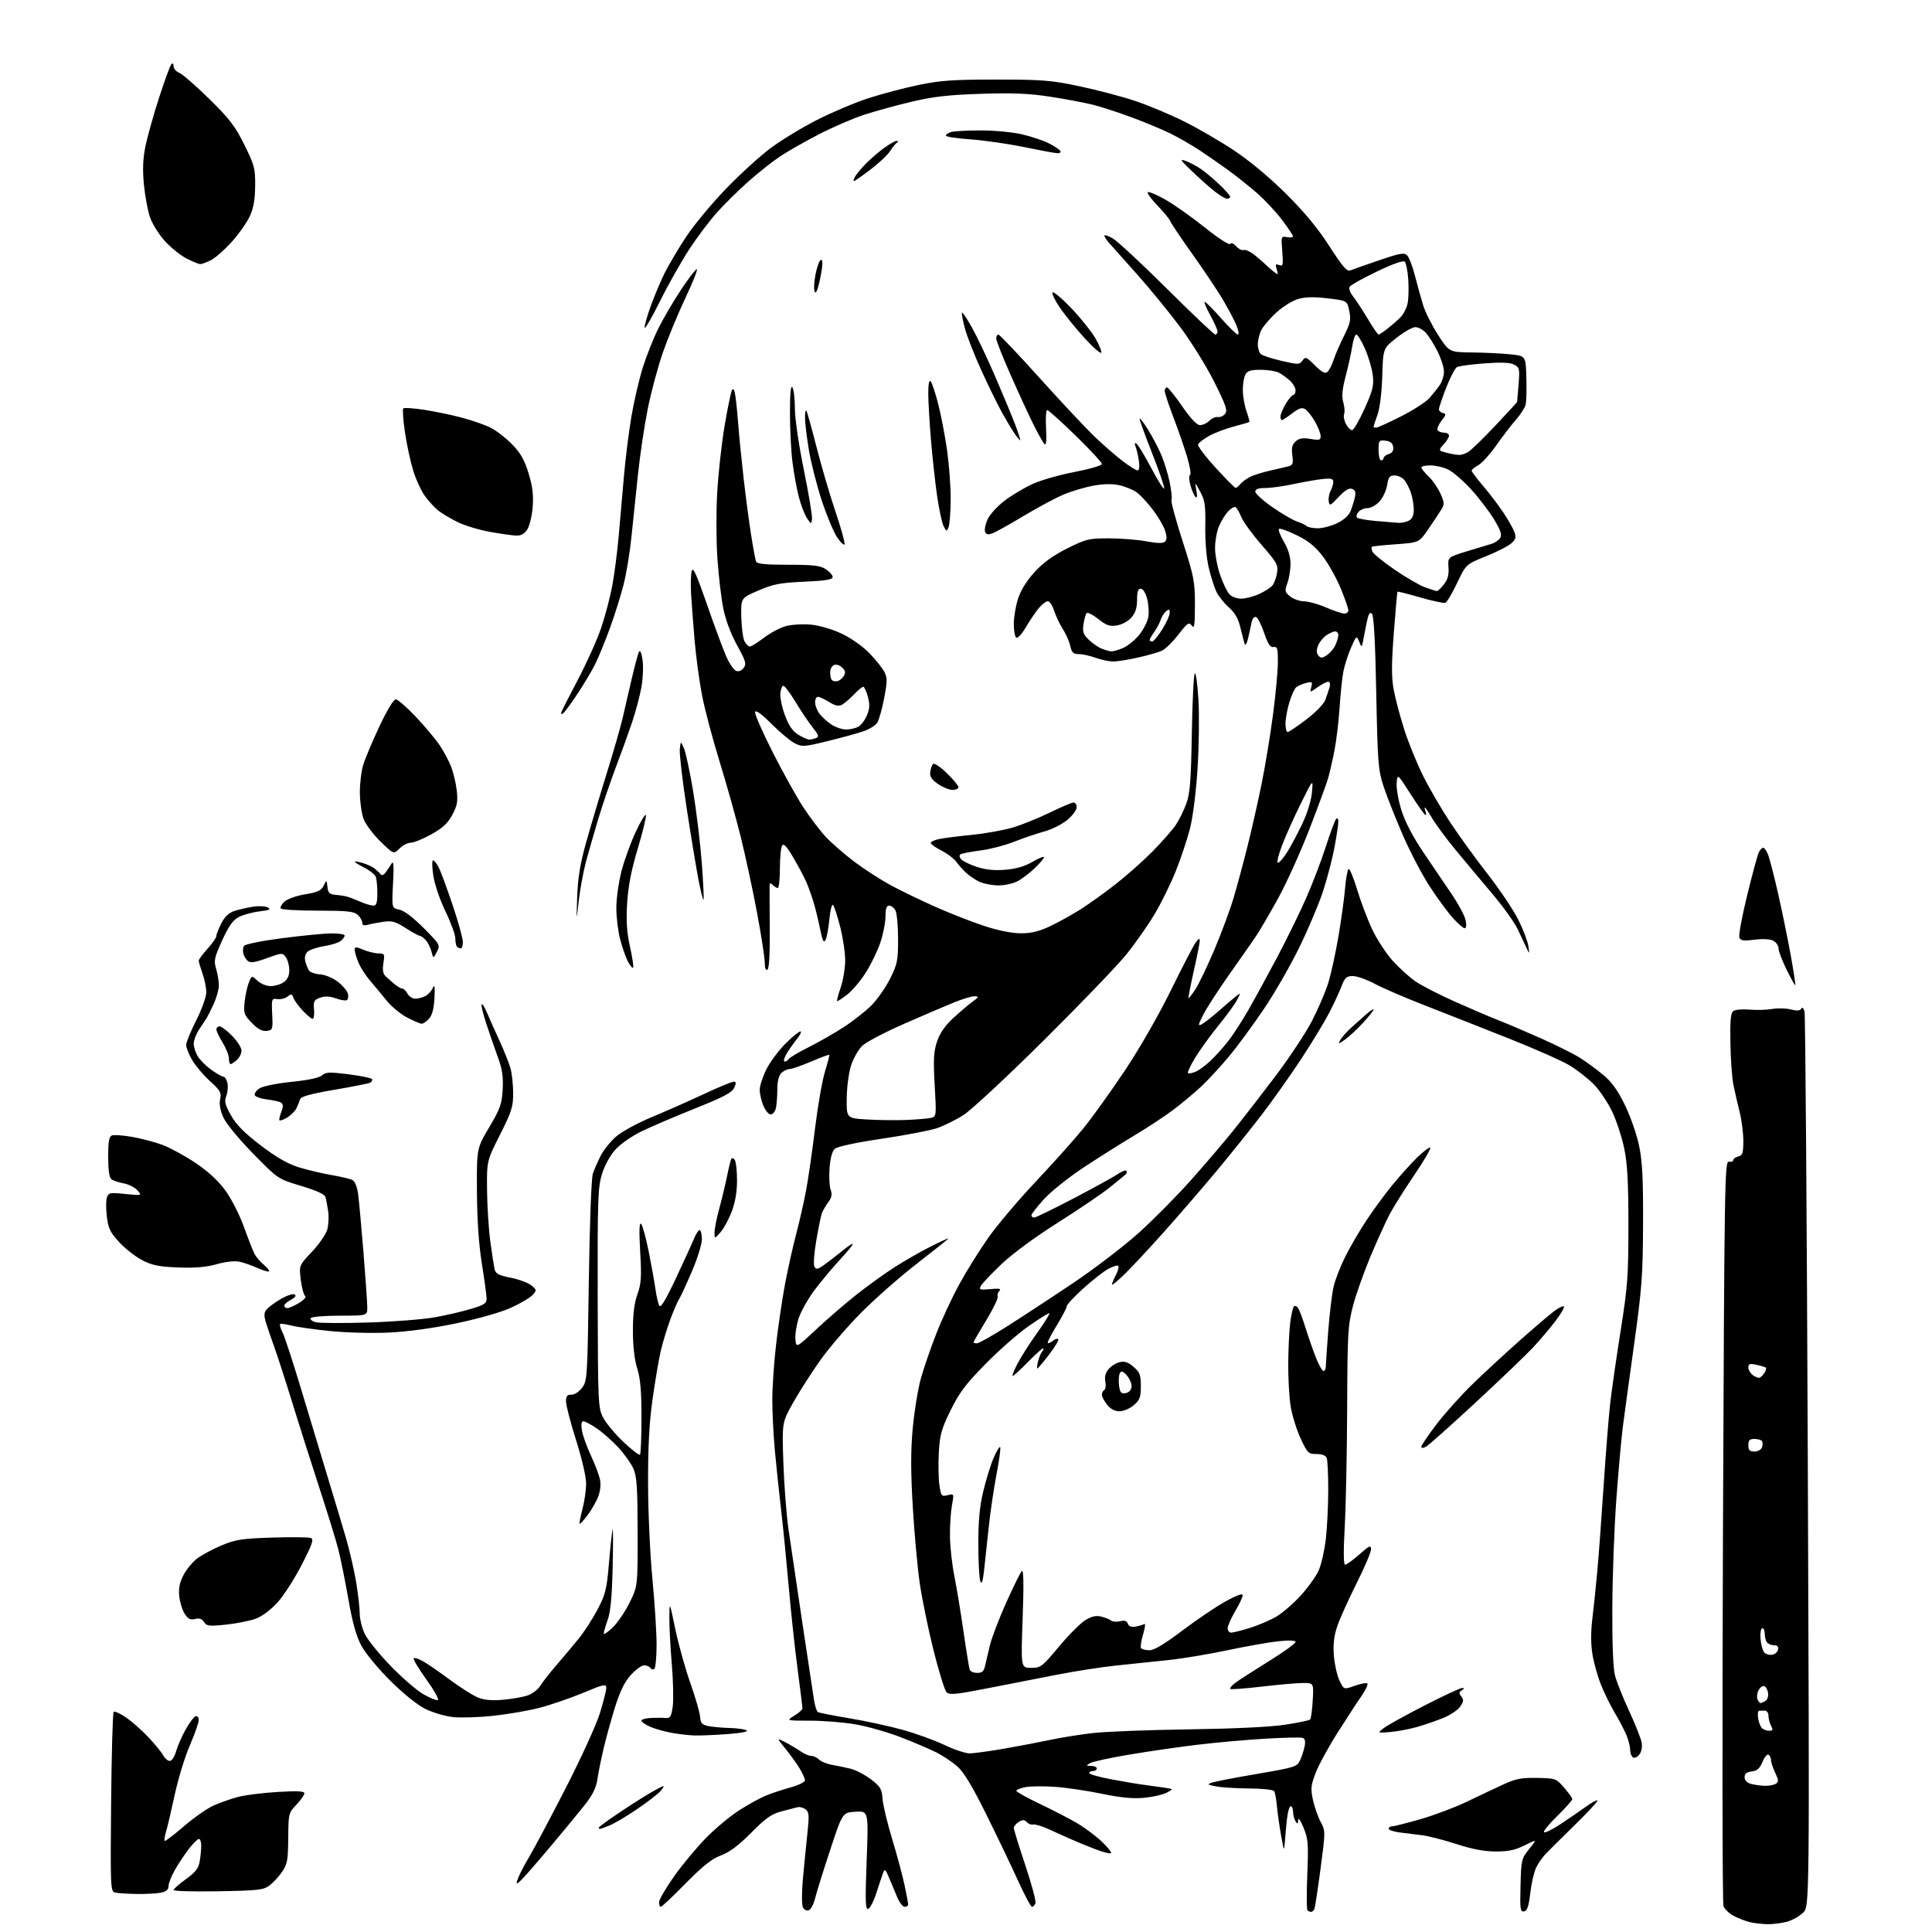 <?xml version="1.0" encoding="UTF-8" standalone="no"?>
<svg 
  version="1.1" 
  xmlns="http://www.w3.org/2000/svg" 
  xmlns:xlink="http://www.w3.org/1999/xlink" 
  xmlns:svg="http://www.w3.org/2000/svg"
  xmlns:rdf="http://www.w3.org/1999/02/22-rdf-syntax-ns#"
  xmlns:cc="http://creativecommons.org/ns#"
  xmlns:dc="http://purl.org/dc/elements/1.1/"
  viewBox="0 0 768 768"
  width="768"
  height="768"
>
<style>svg {background-color: white; }</style>"
<path stroke="none" fill="black" fill-rule="evenodd" d="M702.50,764.89C700.30,764.84 697.15,764.47 695.50,764.06C693.85,763.66 691.02,762.56 689.21,761.62C687.40,760.68 685.55,758.91 685.11,757.70C684.67,756.49 684.58,689.35 684.91,608.50C685.47,469.24 685.59,461.52 687.25,461.79C688.21,461.96 689.00,461.67 689.00,461.16C689.00,460.65 689.90,460.00 691.00,459.71C692.70,459.27 693.00,458.35 693.00,453.58C693.00,450.49 692.36,445.39 691.58,442.23C690.80,439.08 689.68,434.25 689.10,431.50C688.52,428.75 687.96,421.17 687.86,414.66C687.71,405.41 687.98,402.61 689.08,401.86C689.86,401.33 692.75,401.10 695.50,401.34C698.25,401.59 702.30,401.47 704.50,401.08C706.70,400.70 710.02,400.79 711.89,401.28C714.26,401.90 715.49,401.82 716.00,401.00C716.46,400.25 716.94,400.67 717.33,402.15C717.66,403.43 718.25,483.97 718.63,581.12C719.32,757.77 719.32,757.77 716.79,760.30C715.39,761.70 712.51,763.32 710.38,763.91C708.24,764.50 704.70,764.95 702.50,764.89zM321.50,759.36C320.68,759.68 319.65,759.18 319.17,758.21C318.70,757.27 318.67,752.45 319.11,747.50C319.55,742.55 320.35,734.45 320.88,729.50C321.74,721.62 321.66,720.34 320.23,719.25C319.34,718.56 317.91,718.17 317.05,718.39C316.20,718.61 313.31,719.36 310.63,720.06C306.69,721.08 304.39,722.71 298.63,728.53C293.63,733.57 290.04,736.27 286.61,737.55C282.94,738.92 279.42,741.71 272.54,748.69C267.50,753.81 263.06,758.00 262.68,758.00C262.31,758.00 262.00,757.16 262.00,756.13C262.00,755.10 264.72,750.44 268.04,745.77C271.36,741.10 277.09,734.22 280.79,730.47C284.48,726.71 290.43,721.79 294.00,719.52C297.57,717.25 302.30,714.65 304.50,713.75C306.70,712.85 311.09,711.40 314.25,710.53C317.41,709.66 320.00,708.39 320.00,707.72C319.99,707.05 319.04,704.92 317.88,703.00C316.72,701.08 314.18,697.54 312.23,695.15C308.69,690.79 308.69,690.79 312.10,692.53C313.97,693.49 316.69,695.11 318.15,696.13C319.61,697.16 321.56,698.00 322.48,698.00C323.39,698.00 324.80,698.66 325.60,699.46C326.41,700.26 328.74,701.21 330.78,701.56C332.83,701.90 336.17,702.61 338.21,703.12C340.25,703.63 343.85,705.52 346.21,707.32C349.98,710.19 350.54,711.13 350.82,715.03C350.99,717.48 352.71,724.66 354.63,730.99C356.55,737.32 358.77,745.57 359.56,749.32C360.35,753.06 361.00,756.55 361.00,757.07C361.00,757.58 360.39,758.00 359.65,758.00C358.91,758.00 357.58,756.31 356.69,754.25C355.81,752.19 354.34,748.70 353.44,746.50C352.01,743.03 351.70,742.76 351.04,744.50C350.63,745.60 349.43,749.17 348.39,752.43C347.35,755.69 345.89,758.56 345.14,758.80C344.00,759.17 343.90,755.97 344.51,739.56C345.25,719.89 345.25,719.89 340.08,720.19C334.91,720.50 334.91,720.50 329.97,735.50C327.25,743.75 324.56,752.37 324.00,754.65C323.44,756.93 322.32,759.05 321.50,759.36zM521.20,760.00C520.72,760.00 520.06,759.73 519.73,759.39C519.39,759.06 519.37,752.65 519.67,745.14C520.17,732.89 520.02,730.99 518.17,726.50C517.00,723.66 516.08,722.36 516.04,723.50C515.98,725.16 515.81,725.25 515.00,724.00C514.47,723.17 514.02,721.49 514.02,720.25C514.01,719.01 513.58,718.00 513.07,718.00C512.56,718.00 511.88,720.36 511.57,723.25C511.25,726.14 510.88,730.30 510.73,732.50C510.50,736.07 510.34,735.74 509.23,729.50C508.55,725.65 507.80,720.37 507.57,717.77C507.33,715.17 506.86,712.58 506.51,712.02C506.16,711.45 501.80,710.97 496.69,710.94C491.64,710.91 485.70,710.55 483.50,710.13C479.85,709.45 479.71,709.31 481.89,708.58C483.21,708.14 491.30,706.58 499.89,705.12C514.57,702.62 515.57,702.31 516.75,699.84C517.44,698.39 518.27,695.88 518.60,694.25C519.00,692.24 518.76,691.14 517.85,690.83C517.11,690.57 510.43,690.72 503.00,691.15C495.57,691.59 483.63,692.65 476.45,693.51C469.28,694.36 457.07,696.12 449.34,697.41C441.60,698.70 434.42,700.25 433.38,700.85C431.62,701.87 431.64,701.94 433.75,701.97C434.99,701.99 436.00,702.45 436.00,703.00C436.00,703.55 435.32,704.00 434.50,704.00C433.68,704.00 433.00,704.37 433.00,704.83C433.00,705.29 436.94,706.40 441.75,707.31C446.56,708.22 452.52,709.22 455.00,709.53C457.48,709.85 461.07,710.35 463.00,710.64C466.50,711.18 466.50,711.18 463.74,712.63C462.22,713.43 458.17,714.34 454.74,714.66C450.30,715.07 445.47,714.60 438.00,713.05C432.23,711.85 423.85,710.61 419.39,710.30C414.94,709.98 409.65,710.03 407.64,710.41C405.64,710.78 404.00,711.44 404.00,711.86C404.00,712.29 408.16,714.61 413.25,717.03C418.34,719.45 424.98,722.87 428.00,724.64C431.02,726.41 435.47,729.70 437.88,731.97C440.28,734.23 441.99,736.35 441.66,736.67C441.34,737.00 438.47,736.26 435.29,735.04C432.10,733.82 427.70,732.01 425.50,731.01C423.30,730.01 419.33,728.22 416.68,727.04C414.02,725.85 411.33,725.06 410.68,725.27C410.04,725.49 408.93,725.07 408.21,724.35C407.17,723.31 406.50,723.29 404.95,724.26C403.88,724.93 403.00,725.99 403.00,726.62C403.00,727.25 405.06,733.93 407.58,741.46C410.09,748.99 411.91,755.80 411.61,756.58C411.31,757.36 410.69,758.00 410.23,758.00C409.77,758.00 407.20,753.16 404.52,747.25C401.83,741.34 396.15,729.49 391.90,720.93C386.47,709.99 383.09,704.40 380.55,702.17C378.55,700.43 374.81,697.92 372.21,696.61C369.62,695.30 363.27,692.59 358.09,690.59C352.92,688.59 344.87,686.29 340.21,685.48C335.55,684.66 327.41,684.00 322.12,684.00C312.50,683.99 312.50,683.99 315.75,682.01C317.54,680.92 319.00,679.63 319.00,679.13C319.00,678.64 318.12,671.54 317.04,663.37C315.96,655.19 314.37,640.40 313.51,630.50C312.64,620.60 311.28,606.88 310.48,600.00C309.67,593.12 308.56,582.55 308.01,576.50C307.46,570.45 307.00,561.45 307.00,556.49C307.00,551.54 307.67,541.64 308.50,534.49C309.32,527.35 310.92,516.55 312.05,510.50C313.19,504.45 315.19,495.45 316.51,490.50C317.82,485.55 319.60,477.71 320.46,473.07C321.32,468.44 322.92,457.35 324.01,448.42C325.10,439.50 326.88,429.36 327.96,425.89C329.04,422.42 329.79,419.46 329.64,419.31C329.49,419.16 326.25,420.36 322.43,421.99C318.62,423.62 314.74,424.96 313.82,424.97C312.90,424.99 311.44,425.71 310.57,426.57C309.55,427.59 309.00,429.96 308.99,433.32C308.98,436.17 308.70,439.51 308.37,440.75C308.04,441.99 307.12,443.00 306.33,443.00C305.54,443.00 304.25,441.44 303.45,439.53C302.65,437.62 302.00,434.79 302.00,433.23C302.00,431.67 303.18,428.02 304.63,425.11C306.08,422.21 309.47,417.62 312.18,414.92C314.88,412.21 317.58,410.00 318.18,410.00C318.77,410.00 318.07,411.46 316.62,413.25C315.18,415.04 313.31,417.74 312.47,419.25C311.63,420.76 311.38,422.00 311.92,422.00C312.45,422.00 313.17,421.54 313.52,420.98C313.86,420.41 317.38,418.33 321.32,416.35C325.27,414.37 331.55,410.78 335.27,408.38C338.99,405.98 343.97,402.08 346.34,399.72C348.70,397.35 352.07,392.55 353.82,389.05C356.72,383.25 357.00,381.84 357.00,373.27C357.00,368.10 356.53,363.00 355.96,361.93C355.40,360.87 354.27,360.00 353.46,360.00C352.41,360.00 352.00,361.19 352.00,364.31C352.00,366.67 351.06,371.39 349.92,374.78C348.77,378.17 346.12,383.60 344.03,386.84C341.93,390.08 338.66,393.92 336.76,395.37C334.86,396.82 333.09,398.00 332.81,398.00C332.53,398.00 333.12,395.64 334.12,392.75C335.12,389.86 335.95,384.98 335.97,381.91C335.99,378.84 335.09,372.78 333.99,368.45C332.88,364.12 331.60,360.20 331.14,359.74C330.68,359.28 330.02,361.86 329.68,365.48C329.35,369.09 328.65,372.80 328.14,373.71C327.44,374.97 326.93,373.95 326.03,369.43C325.37,366.17 324.24,361.48 323.51,359.00C322.78,356.52 321.48,352.86 320.62,350.86C319.76,348.85 317.42,344.41 315.41,340.99C312.74,336.43 311.53,335.13 310.90,336.13C310.42,336.88 310.02,340.99 310.02,345.25C310.01,349.51 309.64,353.00 309.20,353.00C308.76,353.00 307.86,352.46 307.20,351.80C306.27,350.87 305.99,350.92 305.93,352.05C305.90,352.85 305.92,360.54 305.99,369.15C306.08,379.24 305.74,385.04 305.06,385.46C304.39,385.88 304.00,384.84 304.00,382.65C304.00,380.75 302.63,371.83 300.94,362.84C299.26,353.85 296.32,340.20 294.41,332.50C292.49,324.80 288.70,311.30 285.98,302.50C283.26,293.70 280.16,282.00 279.09,276.50C278.02,271.00 276.68,261.10 276.11,254.50C275.55,247.90 274.92,239.57 274.71,236.00C274.51,232.43 274.62,228.39 274.96,227.03C275.44,225.11 276.76,227.98 280.95,240.03C283.90,248.54 287.35,257.87 288.61,260.76C289.87,263.66 291.66,266.32 292.60,266.67C293.66,267.08 294.79,266.64 295.62,265.50C296.79,263.91 296.45,262.75 292.99,256.48C290.54,252.04 288.44,246.44 287.52,241.89C286.71,237.82 285.65,228.88 285.18,222.00C284.70,215.12 284.67,203.31 285.10,195.75C285.54,188.19 286.86,176.26 288.04,169.25C289.22,162.24 290.54,155.86 290.98,155.08C291.51,154.13 291.96,154.94 292.35,157.58C292.67,159.74 293.21,165.10 293.54,169.50C293.87,173.90 294.82,183.35 295.64,190.50C296.46,197.65 297.79,207.65 298.59,212.73C299.39,217.81 300.27,222.53 300.53,223.23C300.89,224.16 304.30,224.50 313.31,224.50C323.38,224.50 326.07,224.82 328.29,226.27C329.78,227.25 331.00,228.65 331.00,229.38C331.00,230.39 328.22,230.85 319.75,231.23C310.16,231.66 307.47,232.17 301.50,234.73C294.50,237.72 294.50,237.72 294.68,245.29C294.78,249.46 295.36,253.80 295.96,254.93C296.57,256.07 297.53,257.00 298.10,257.00C298.66,257.00 301.18,255.42 303.70,253.50C306.23,251.57 310.14,249.50 312.39,248.89C314.65,248.28 319.09,248.01 322.25,248.29C325.62,248.60 330.68,250.06 334.47,251.84C338.23,253.60 342.87,256.85 345.52,259.58C348.04,262.16 350.73,265.52 351.52,267.04C352.76,269.43 352.75,270.82 351.45,277.62C350.62,281.92 349.39,286.29 348.70,287.32C348.02,288.36 345.66,289.84 343.48,290.61C341.29,291.39 334.89,293.16 329.25,294.54C319.54,296.92 318.83,296.97 315.85,295.42C314.11,294.52 309.97,291.06 306.65,287.73C302.76,283.83 300.45,282.15 300.16,283.01C299.92,283.75 303.04,290.91 307.11,298.93C311.17,306.94 316.63,316.76 319.23,320.75C321.83,324.74 325.84,330.04 328.13,332.53C330.42,335.01 335.58,339.51 339.58,342.53C343.59,345.54 350.16,349.78 354.18,351.95C358.21,354.12 366.23,357.99 372.00,360.56C377.77,363.12 386.48,366.52 391.34,368.11C396.87,369.92 402.30,371.00 405.84,371.00C409.99,371.00 413.10,370.24 417.50,368.15C420.80,366.59 426.20,363.60 429.50,361.50C432.80,359.41 439.10,354.89 443.50,351.46C447.90,348.03 454.53,342.14 458.24,338.37C461.95,334.59 466.06,329.91 467.37,327.97C468.69,326.03 470.58,322.21 471.57,319.47C473.06,315.38 473.44,310.45 473.77,291.50C473.99,278.85 474.51,268.14 474.94,267.69C475.37,267.24 476.03,271.97 476.40,278.19C476.77,284.41 476.61,296.74 476.04,305.58C475.44,314.93 474.18,324.89 473.03,329.39C471.94,333.65 469.41,341.23 467.41,346.24C465.40,351.24 461.60,358.98 458.96,363.42C456.31,367.86 451.23,375.10 447.66,379.50C444.10,383.90 429.33,399.26 414.84,413.63C400.35,428.00 386.02,441.34 382.98,443.26C379.95,445.19 375.23,447.52 372.48,448.46C369.74,449.39 359.85,451.29 350.50,452.67C340.28,454.19 332.85,455.77 331.87,456.65C330.81,457.58 330.07,460.30 329.76,464.30C329.50,467.71 329.70,471.60 330.19,472.94C330.87,474.78 330.64,476.01 329.23,477.94C328.20,479.35 327.07,481.29 326.71,482.25C326.35,483.22 325.36,488.07 324.50,493.03C323.61,498.10 323.29,502.69 323.75,503.52C324.44,504.76 325.06,504.64 327.70,502.74C329.42,501.51 332.67,499.00 334.91,497.17C337.16,495.33 339.00,494.15 339.00,494.53C339.00,494.92 336.63,497.80 333.72,500.93C330.82,504.07 326.36,509.41 323.81,512.80C321.26,516.20 318.43,521.21 317.52,523.93C316.61,526.66 316.01,530.47 316.19,532.39C316.50,535.88 316.50,535.88 324.50,528.41C328.90,524.31 336.10,518.09 340.50,514.61C344.90,511.12 351.74,506.20 355.71,503.67C359.67,501.14 366.08,497.47 369.96,495.52C373.83,493.57 377.00,492.12 377.00,492.31C377.00,492.49 371.51,496.88 364.79,502.07C358.08,507.26 348.05,516.05 342.51,521.62C336.96,527.19 329.52,535.85 325.96,540.88C322.41,545.91 317.56,553.50 315.18,557.76C310.86,565.50 310.86,565.50 311.40,581.50C311.70,590.30 312.62,602.23 313.45,608.00C314.29,613.77 316.75,630.42 318.93,645.00C321.11,659.58 323.20,673.42 323.58,675.77C323.95,678.12 324.65,680.28 325.12,680.57C325.59,680.86 331.27,681.98 337.74,683.06C344.21,684.14 353.77,686.22 359.00,687.68C364.23,689.14 371.64,691.84 375.47,693.67C379.31,695.50 383.81,697.00 385.47,696.99C387.14,696.99 393.45,696.12 399.50,695.06C405.55,694.00 413.78,692.43 417.79,691.57C421.80,690.71 429.23,689.52 434.29,688.93C439.36,688.34 456.55,687.67 472.50,687.45C490.51,687.19 505.03,686.50 510.82,685.61C515.95,684.83 520.44,683.89 520.79,683.54C521.15,683.18 521.62,679.77 521.83,675.95C522.23,669.00 522.23,669.00 517.86,669.02C515.46,669.03 508.11,669.68 501.52,670.46C494.93,671.23 489.31,671.64 489.03,671.37C488.76,671.09 489.65,670.02 491.01,668.98C492.38,667.95 498.34,664.11 504.25,660.44C510.16,656.77 515.00,653.31 515.00,652.75C515.00,652.08 512.65,651.96 508.32,652.41C504.64,652.79 495.53,654.39 488.07,655.97C480.60,657.56 470.00,659.32 464.50,659.90C459.00,660.47 449.77,661.43 444.00,662.04C438.23,662.64 427.65,664.27 420.50,665.66C413.35,667.05 400.78,669.50 392.56,671.12C380.02,673.58 377.41,673.84 376.27,672.70C375.53,671.96 373.19,664.41 371.07,655.93C368.95,647.44 366.48,635.38 365.58,629.13C364.68,622.87 363.44,609.21 362.83,598.76C362.01,584.72 362.01,576.58 362.84,567.63C363.46,560.96 364.91,552.12 366.05,548.00C367.20,543.88 369.94,535.90 372.14,530.28C374.33,524.65 378.46,515.77 381.32,510.54C384.17,505.31 389.40,496.92 392.95,491.90C396.50,486.87 404.99,476.86 411.80,469.63C418.62,462.41 427.12,452.90 430.69,448.50C434.26,444.10 441.68,433.75 447.19,425.50C453.07,416.68 460.63,403.49 465.53,393.50C470.12,384.15 474.56,375.60 475.40,374.50C476.54,373.02 476.93,372.89 476.92,374.00C476.91,374.82 475.84,380.23 474.54,386.00C473.25,391.77 472.30,396.62 472.45,396.77C472.59,396.92 473.82,395.34 475.19,393.27C476.55,391.20 479.95,384.10 482.75,377.50C485.54,370.90 488.96,361.68 490.35,357.00C491.74,352.32 494.23,343.10 495.88,336.50C497.54,329.90 500.07,318.69 501.51,311.58C502.95,304.48 504.99,292.11 506.04,284.08C507.10,276.06 507.97,266.67 507.98,263.21C508.00,257.78 507.76,256.95 506.26,257.21C504.95,257.43 504.04,256.07 502.51,251.58C501.41,248.33 499.95,245.48 499.29,245.26C498.62,245.04 497.86,245.90 497.59,247.18C497.33,248.46 496.70,251.30 496.20,253.50C495.68,255.75 495.06,256.84 494.78,256.00C494.50,255.18 493.74,252.25 493.09,249.50C492.26,245.97 490.92,243.62 488.53,241.50C486.67,239.85 484.44,237.06 483.57,235.29C482.70,233.52 481.31,229.14 480.47,225.54C479.57,221.66 479.02,215.01 479.12,209.23C479.26,200.90 478.96,198.87 477.11,195.48C474.94,191.50 474.94,191.50 475.58,195.00C476.00,197.36 475.88,198.17 475.20,197.50C474.64,196.95 473.74,194.84 473.19,192.80C472.62,190.71 472.57,188.97 473.07,188.80C473.56,188.64 473.02,185.38 471.88,181.57C470.74,177.76 468.27,170.64 466.40,165.74C464.53,160.84 463.00,156.19 463.00,155.41C463.00,154.64 463.39,154.00 463.88,154.00C464.36,154.00 467.08,157.37 469.93,161.50C473.37,166.47 475.77,169.00 477.06,169.00C478.13,169.00 479.79,168.21 480.76,167.24C481.73,166.27 483.23,165.61 484.10,165.78C484.97,165.95 486.27,165.38 486.98,164.53C488.07,163.21 487.39,161.21 482.64,151.73C479.55,145.56 473.47,135.77 469.14,129.99C464.81,124.21 457.27,114.99 452.40,109.49C447.53,104.00 442.52,98.38 441.27,97.01C440.02,95.64 439.00,94.15 439.00,93.70C439.00,93.25 440.46,93.70 442.24,94.69C444.03,95.69 453.75,104.71 463.85,114.75C473.96,124.79 482.62,133.00 483.11,133.00C483.60,133.00 483.99,132.44 483.98,131.75C483.97,131.06 482.66,128.14 481.07,125.25C479.48,122.36 478.51,120.00 478.91,120.00C479.31,120.00 482.23,122.92 485.39,126.50C488.55,130.07 491.56,133.00 492.08,133.00C492.60,133.00 492.33,131.31 491.47,129.25C490.61,127.19 488.17,122.58 486.05,119.00C483.92,115.42 478.49,107.33 473.99,101.00C469.48,94.67 465.55,88.83 465.25,88.00C464.96,87.17 462.67,84.37 460.17,81.77C457.67,79.17 455.91,76.76 456.26,76.41C456.61,76.06 459.73,77.37 463.20,79.32C466.66,81.27 473.75,86.27 478.94,90.43C484.27,94.70 488.66,97.55 489.02,96.97C489.40,96.36 490.35,96.73 491.42,97.91C492.39,98.98 493.76,99.65 494.45,99.38C495.15,99.11 497.25,100.15 499.11,101.69C500.97,103.23 502.95,104.96 503.50,105.54C504.05,106.12 505.35,107.25 506.39,108.04C508.15,109.38 508.23,109.31 507.53,107.09C506.89,105.09 507.05,104.81 508.49,105.36C510.02,105.95 510.15,105.38 509.72,99.91C509.24,93.92 509.27,93.82 511.61,94.27C512.93,94.52 514.00,94.38 514.00,93.96C514.00,93.54 512.01,90.57 509.58,87.35C507.14,84.13 502.65,79.33 499.59,76.68C496.52,74.02 491.43,69.96 488.26,67.65C485.09,65.34 479.92,61.76 476.77,59.68C473.61,57.61 468.44,54.64 465.27,53.07C462.09,51.51 455.23,48.64 450.00,46.70C444.77,44.76 437.80,42.49 434.50,41.65C431.20,40.82 423.56,39.38 417.51,38.45C409.08,37.15 402.69,36.88 390.01,37.29C377.12,37.70 371.09,38.39 362.50,40.41C356.45,41.84 347.90,44.18 343.50,45.62C339.10,47.06 331.00,50.56 325.50,53.40C320.00,56.24 313.02,60.21 310.00,62.24C306.98,64.26 301.32,68.74 297.43,72.20C293.54,75.67 287.98,81.14 285.09,84.36C282.19,87.59 277.24,94.15 274.09,98.94C270.95,103.73 265.72,112.97 262.49,119.48C259.25,125.99 256.45,130.86 256.27,130.31C256.08,129.75 257.13,125.97 258.59,121.90C260.05,117.83 262.59,111.80 264.23,108.50C265.88,105.20 269.72,98.71 272.78,94.08C275.85,89.45 282.86,80.98 288.38,75.26C293.89,69.53 301.84,62.26 306.04,59.09C310.24,55.93 318.59,50.83 324.59,47.76C330.59,44.70 339.84,40.78 345.14,39.06C350.44,37.34 359.44,34.96 365.14,33.78C373.80,31.98 378.87,31.62 396.00,31.63C414.39,31.63 417.80,31.90 429.15,34.30C436.11,35.77 446.01,38.37 451.15,40.09C456.29,41.80 465.00,45.44 470.50,48.17C476.00,50.90 485.00,56.11 490.50,59.76C496.63,63.83 504.62,70.48 511.14,76.95C518.50,84.26 523.82,90.68 528.43,97.84C533.72,106.06 535.44,108.04 536.79,107.48C537.73,107.10 542.89,105.29 548.25,103.46C556.53,100.63 558.20,100.34 559.37,101.51C560.13,102.27 561.53,105.95 562.49,109.70C563.44,113.44 564.91,118.72 565.76,121.44C566.60,124.16 569.27,129.45 571.69,133.19C576.10,140.00 576.10,140.00 585.30,140.11C590.36,140.17 597.20,140.51 600.50,140.86C606.50,141.50 606.50,141.50 606.75,150.00C606.89,154.68 606.77,159.52 606.48,160.78C606.19,162.03 604.47,164.73 602.67,166.78C600.87,168.82 597.33,173.43 594.81,177.02C592.29,180.61 589.05,184.17 587.61,184.94C586.18,185.71 585.00,186.68 585.00,187.09C585.00,187.50 587.05,190.24 589.56,193.17C592.07,196.10 595.66,200.82 597.55,203.65C599.43,206.48 601.42,209.96 601.96,211.39C602.76,213.51 602.57,214.33 600.85,215.92C599.70,217.00 595.16,219.32 590.75,221.10C582.75,224.33 582.75,224.33 579.22,231.75C577.28,235.84 575.18,239.38 574.55,239.62C573.93,239.86 569.44,238.90 564.57,237.49C559.71,236.08 555.64,235.06 555.52,235.22C555.39,235.37 554.74,242.72 554.07,251.54C553.12,263.89 553.10,269.06 554.00,274.04C554.65,277.59 556.54,284.77 558.21,290.00C559.88,295.23 563.27,303.55 565.75,308.50C568.23,313.45 573.08,321.77 576.54,327.00C580.00,332.23 586.68,341.45 591.40,347.50C596.12,353.55 601.56,361.65 603.49,365.50C605.43,369.35 607.24,374.07 607.53,376.00C608.02,379.28 607.98,379.34 606.89,377.00C606.25,375.62 604.67,372.25 603.38,369.50C602.09,366.75 597.41,360.23 592.97,355.00C588.54,349.77 581.98,341.93 578.40,337.58C574.81,333.22 570.74,327.71 569.35,325.33C567.95,322.95 566.64,321.00 566.44,321.00C566.23,321.00 566.32,321.68 566.64,322.50C566.95,323.33 566.96,324.00 566.64,324.00C566.33,324.00 563.69,320.29 560.79,315.75C555.50,307.50 555.50,307.50 555.19,311.28C555.02,313.35 555.89,318.26 557.12,322.17C558.58,326.78 561.67,332.69 565.87,338.90C569.45,344.18 574.54,351.70 577.18,355.60C579.83,359.51 582.27,364.12 582.62,365.85C582.99,367.72 582.84,369.00 582.24,369.00C581.69,369.00 579.57,367.16 577.53,364.90C575.49,362.65 571.33,356.98 568.29,352.31C565.24,347.64 560.37,338.28 557.45,331.53C554.54,324.77 551.14,316.15 549.91,312.37C547.86,306.08 547.62,302.96 547.08,275.29C546.67,254.58 546.12,244.72 545.34,243.94C544.47,243.07 543.93,244.11 543.14,248.14C542.57,251.09 541.92,254.40 541.70,255.50C541.34,257.33 541.21,257.28 540.26,255.00C539.23,252.56 539.16,252.62 537.05,257.47C535.86,260.20 534.49,264.47 534.01,266.97C533.53,269.46 532.85,275.93 532.50,281.35C532.15,286.77 531.23,294.42 530.46,298.35C529.69,302.28 528.56,307.22 527.96,309.33C527.36,311.43 523.98,320.62 520.45,329.74C516.93,338.86 511.29,351.31 507.91,357.41C504.54,363.51 500.56,370.30 499.05,372.50C497.55,374.70 492.82,381.45 488.56,387.50C484.29,393.55 479.70,400.66 478.35,403.31C476.18,407.59 476.11,408.01 477.78,407.12C478.81,406.56 481.87,404.17 484.58,401.79C487.29,399.41 490.36,396.80 491.40,395.98C493.25,394.55 493.26,394.60 491.75,397.50C490.90,399.15 487.56,403.73 484.35,407.67C481.13,411.62 476.97,417.37 475.11,420.45C473.25,423.53 471.95,426.28 472.22,426.56C472.50,426.83 473.80,426.63 475.11,426.10C476.43,425.57 479.10,423.65 481.05,421.82C483.00,420.00 486.19,416.48 488.13,414.00C490.07,411.52 493.72,405.90 496.24,401.50C498.76,397.10 503.92,387.65 507.71,380.50C511.50,373.35 516.68,362.77 519.22,357.00C521.76,351.23 525.29,342.00 527.05,336.50C528.82,331.00 530.65,326.07 531.13,325.55C531.65,324.98 532.00,325.44 532.00,326.69C532.00,327.84 531.29,332.53 530.42,337.13C529.55,341.72 527.50,349.53 525.86,354.49C524.22,359.44 520.04,369.35 516.55,376.50C513.07,383.65 506.74,394.68 502.48,401.00C498.22,407.32 491.93,415.88 488.49,420.00C485.05,424.12 480.05,429.54 477.37,432.03C474.69,434.51 469.80,438.60 466.50,441.10C463.20,443.60 456.45,448.06 451.50,451.01C446.55,453.97 437.49,459.67 431.36,463.68C425.16,467.74 417.95,473.47 415.11,476.57C412.30,479.65 410.00,482.57 410.00,483.08C410.00,483.59 410.50,484.00 411.11,484.00C411.72,484.00 418.80,480.55 426.86,476.34C434.91,472.12 442.76,467.80 444.31,466.73C445.85,465.66 447.40,465.06 447.74,465.41C448.09,465.75 447.95,466.41 447.43,466.88C446.92,467.34 444.00,469.72 440.94,472.18C437.88,474.63 428.65,480.88 420.44,486.07C411.62,491.63 402.50,498.35 398.18,502.44C394.16,506.26 390.45,510.17 389.93,511.13C389.09,512.70 389.47,512.83 393.70,512.43C397.19,512.10 398.12,512.28 397.28,513.12C396.66,513.74 396.36,514.77 396.60,515.41C396.85,516.06 394.79,520.31 392.03,524.86C389.26,529.41 387.00,533.33 387.00,533.57C387.00,533.81 387.60,534.00 388.33,534.00C389.06,534.00 394.34,531.03 400.08,527.41C405.81,523.78 417.61,516.05 426.30,510.22C434.99,504.40 446.92,495.28 452.80,489.96C458.69,484.65 468.06,475.17 473.62,468.90C479.19,462.63 486.64,453.90 490.18,449.50C493.72,445.10 501.21,435.43 506.84,428.00C512.46,420.58 519.07,410.60 521.54,405.82C524.00,401.05 526.91,394.26 528.00,390.74C529.09,387.22 530.90,378.97 532.02,372.42C533.14,365.86 534.34,357.22 534.68,353.22C535.02,349.21 535.65,345.72 536.08,345.45C536.51,345.18 538.06,348.91 539.52,353.73C540.97,358.55 543.69,365.70 545.55,369.61C547.41,373.52 551.04,379.05 553.60,381.90C556.16,384.75 560.23,388.44 562.64,390.09C565.04,391.75 572.07,395.37 578.26,398.13C584.44,400.90 592.20,404.22 595.50,405.50C598.80,406.79 606.45,410.04 612.50,412.73C618.55,415.43 625.52,418.90 628.00,420.46C630.48,422.02 634.64,425.07 637.25,427.24C640.72,430.12 643.06,433.37 645.96,439.34C648.15,443.83 650.68,451.10 651.58,455.50C652.86,461.67 653.21,468.75 653.14,486.50C653.06,506.99 652.67,512.23 649.57,534.50C647.66,548.25 645.63,563.10 645.06,567.50C644.50,571.90 643.35,584.73 642.52,596.00C641.70,607.27 640.97,626.65 640.92,639.05C640.85,653.29 641.24,663.24 641.98,666.05C642.62,668.50 645.12,674.78 647.55,680.02C649.97,685.25 652.22,690.88 652.54,692.52C652.90,694.36 652.58,696.23 651.71,697.40C650.94,698.45 649.79,698.99 649.15,698.59C648.52,698.20 648.00,696.84 648.00,695.56C648.00,694.29 647.33,691.65 646.52,689.70C645.70,687.74 643.61,683.75 641.87,680.82C640.13,677.90 637.64,672.81 636.33,669.51C635.03,666.22 633.52,660.78 632.99,657.43C632.36,653.48 632.36,648.54 632.99,643.42C633.52,639.06 634.41,630.55 634.96,624.50C635.51,618.45 636.64,603.15 637.47,590.50C638.31,577.85 639.47,563.23 640.06,558.00C640.65,552.77 642.53,539.73 644.23,529.00C647.01,511.43 647.32,507.27 647.32,487.00C647.32,470.02 646.91,462.56 645.67,456.58C644.77,452.23 642.65,445.70 640.96,442.08C639.27,438.46 636.00,433.56 633.70,431.19C631.39,428.81 627.02,425.38 624.00,423.55C620.98,421.73 609.95,416.85 599.50,412.70C589.05,408.55 574.15,402.69 566.39,399.66C558.62,396.64 549.67,392.78 546.49,391.08C543.32,389.39 539.40,388.00 537.78,388.00C535.24,388.00 534.61,388.58 533.20,392.25C532.31,394.59 530.04,399.43 528.17,403.00C526.30,406.57 521.37,414.68 517.22,421.00C513.07,427.32 506.06,437.23 501.65,443.00C497.23,448.77 489.11,458.90 483.61,465.50C478.10,472.10 468.78,482.90 462.89,489.50C457.00,496.10 449.89,503.73 447.09,506.46C444.29,509.19 442.00,511.08 442.00,510.66C442.00,510.24 442.71,508.53 443.57,506.86C444.44,505.18 444.87,503.54 444.53,503.20C444.20,502.86 442.43,503.39 440.61,504.37C438.79,505.35 434.31,508.85 430.65,512.15C426.99,515.46 424.00,518.69 424.00,519.33C424.00,519.97 422.21,523.40 420.03,526.95C417.85,530.50 416.26,533.60 416.51,533.84C416.75,534.09 417.65,533.71 418.50,533.00C419.35,532.29 420.33,531.99 420.67,532.33C421.00,532.67 419.36,535.44 417.02,538.47C414.68,541.51 412.58,544.00 412.36,544.00C412.14,544.00 412.26,542.76 412.62,541.25C412.98,539.74 413.72,537.94 414.26,537.25C414.80,536.56 414.95,536.00 414.60,536.00C414.25,536.00 411.52,538.48 408.54,541.50C405.57,544.53 402.87,547.00 402.55,547.00C402.23,547.00 403.05,544.86 404.38,542.25C405.70,539.64 409.29,534.01 412.35,529.75C415.41,525.49 417.55,522.00 417.11,522.00C416.67,522.00 412.98,524.31 408.91,527.14C404.83,529.96 397.13,536.72 391.78,542.17C383.81,550.28 381.31,553.61 377.84,560.70C374.16,568.23 373.57,570.40 373.19,577.61C372.95,582.16 373.06,587.94 373.44,590.44C374.08,594.74 374.28,594.97 376.70,594.36C379.27,593.72 379.27,593.72 378.38,598.61C377.90,601.30 377.56,606.88 377.63,611.00C377.70,615.12 378.48,622.10 379.37,626.50C380.26,630.90 381.89,640.80 383.00,648.50C384.11,656.20 385.23,663.06 385.48,663.75C385.73,664.44 387.07,665.00 388.45,665.00C390.38,665.00 391.10,664.36 391.57,662.25C391.90,660.74 392.78,657.02 393.51,654.00C394.24,650.98 397.17,643.33 400.01,637.00C402.86,630.67 405.64,625.05 406.20,624.50C406.90,623.82 407.00,629.83 406.52,643.25C405.81,663.00 405.81,663.00 409.86,663.00C413.70,663.00 414.24,662.59 420.91,654.60C424.77,649.99 429.48,645.25 431.39,644.07C433.87,642.53 435.66,642.12 437.68,642.60C439.23,642.97 441.02,643.68 441.65,644.18C442.29,644.68 443.92,644.81 445.27,644.47C447.01,644.03 447.91,644.32 448.34,645.45C448.75,646.52 449.78,646.90 451.46,646.59C452.84,646.34 454.38,645.88 454.89,645.57C455.39,645.26 455.18,647.08 454.41,649.62C453.65,652.16 453.27,654.63 453.57,655.12C453.87,655.60 455.37,656.00 456.89,656.00C458.81,656.00 462.89,653.56 470.08,648.12C475.81,643.79 483.54,638.57 487.25,636.54C491.68,634.10 493.99,633.29 493.98,634.16C493.97,634.90 492.63,637.75 491.00,640.50C489.37,643.25 488.03,646.29 488.02,647.25C488.01,648.21 488.63,649.00 489.41,649.00C490.19,649.00 493.55,648.15 496.88,647.12C500.20,646.08 504.91,644.07 507.33,642.65C509.75,641.23 514.12,637.47 517.03,634.29C519.94,631.10 523.17,626.59 524.20,624.26C525.24,621.93 526.51,616.30 527.04,611.76C527.56,607.22 527.99,598.47 527.99,592.33C528.00,586.19 527.73,580.45 527.39,579.58C527.00,578.56 525.56,578.00 523.34,578.00C520.09,578.00 519.73,577.65 516.99,571.75C515.39,568.31 513.62,562.58 513.05,559.00C512.48,555.42 512.05,547.77 512.09,542.00C512.13,536.23 512.49,528.93 512.88,525.78C513.28,522.64 513.94,519.73 514.35,519.31C514.77,518.90 515.54,519.22 516.06,520.03C516.58,520.84 517.91,524.42 519.02,528.00C520.13,531.58 521.98,536.86 523.13,539.75C524.29,542.64 525.63,545.00 526.12,545.00C526.60,545.00 527.01,544.21 527.02,543.25C527.04,542.29 527.48,535.88 528.00,529.00C528.53,522.12 529.48,514.25 530.12,511.50C530.75,508.75 532.84,503.38 534.74,499.57C536.64,495.76 540.45,489.24 543.21,485.07C545.96,480.91 550.61,474.57 553.54,471.00C556.46,467.43 560.91,462.50 563.41,460.06C565.91,457.62 568.23,455.90 568.56,456.23C568.89,456.56 566.01,461.48 562.16,467.16C558.31,472.85 553.97,479.75 552.50,482.50C551.04,485.25 547.64,492.72 544.94,499.09C542.25,505.47 539.05,514.47 537.84,519.09C535.81,526.86 535.63,529.94 535.52,559.50C535.45,577.10 535.02,598.36 534.56,606.75C534.01,616.80 534.06,622.00 534.72,622.00C535.27,622.00 537.81,620.16 540.36,617.92C544.42,614.34 545.00,614.09 545.00,615.91C545.00,617.06 542.34,623.29 539.09,629.75C535.85,636.21 532.41,643.89 531.46,646.80C530.25,650.52 529.89,653.96 530.25,658.30C530.53,661.71 531.54,666.11 532.49,668.09C534.22,671.67 534.22,671.67 538.55,670.12C540.94,669.26 543.19,668.85 543.55,669.22C543.91,669.58 542.86,671.82 541.21,674.19C539.56,676.56 535.25,683.18 531.62,688.90C528.00,694.61 524.09,701.81 522.93,704.90C521.08,709.81 520.96,711.13 521.94,715.58C522.56,718.37 523.93,722.27 524.99,724.25C526.90,727.81 526.90,728.02 524.96,742.68C523.88,750.83 522.78,758.06 522.53,758.75C522.27,759.44 521.67,760.00 521.20,760.00zM605.83,759.80C604.34,760.08 604.19,758.96 604.43,749.54C604.69,739.33 604.81,738.82 607.87,735.01C611.05,731.06 611.05,731.06 606.13,733.53C602.39,735.41 599.63,736.00 594.65,736.00C590.11,736.00 585.29,735.09 579.01,733.06C574.01,731.44 567.92,729.86 565.46,729.56C563.01,729.25 558.98,728.75 556.50,728.44C554.02,728.13 552.00,727.46 552.00,726.94C552.00,726.42 552.62,726.00 553.37,726.00C554.12,726.00 559.22,724.71 564.69,723.14C570.16,721.56 578.43,718.45 583.06,716.22C587.70,713.99 594.20,710.91 597.50,709.39C602.51,707.07 604.73,706.64 611.00,706.75C618.34,706.88 618.57,706.96 621.75,710.61C623.54,712.66 625.00,714.72 625.00,715.19C625.00,715.66 622.29,718.70 618.97,721.95C615.66,725.19 613.32,728.08 613.78,728.36C614.24,728.65 617.14,727.22 620.22,725.19C623.31,723.16 627.90,720.02 630.42,718.20C632.94,716.39 635.00,715.30 635.00,715.79C635.00,716.28 630.90,720.69 625.88,725.59C620.87,730.49 615.73,735.59 614.45,736.92C613.18,738.25 611.46,740.72 610.63,742.42C609.81,744.11 608.76,748.65 608.32,752.49C607.69,757.82 607.10,759.56 605.83,759.80zM54.12,752.88C50.48,752.82 46.68,752.56 45.67,752.30C43.94,751.85 43.86,750.01 44.17,716.49C44.35,697.06 44.81,680.86 45.18,680.49C45.55,680.11 47.80,681.15 50.18,682.78C52.56,684.42 56.58,687.98 59.11,690.69C61.65,693.40 64.26,696.61 64.90,697.81C65.54,699.02 66.71,700.00 67.50,700.00C68.29,700.00 69.39,698.34 69.97,696.25C70.55,694.19 72.25,690.28 73.76,687.57C75.27,684.86 77.06,682.46 77.75,682.23C78.45,682.01 79.00,682.67 79.00,683.74C79.00,684.79 77.41,689.33 75.46,693.82C73.51,698.32 70.83,707.06 69.50,713.25C68.17,719.44 66.62,726.05 66.06,727.93C65.49,729.82 65.22,731.56 65.45,731.79C65.68,732.02 69.13,729.40 73.12,725.96C77.11,722.53 82.43,718.81 84.93,717.71C87.44,716.60 91.74,715.08 94.49,714.34C97.25,713.59 104.34,712.69 110.25,712.34C118.21,711.86 121.00,712.00 121.00,712.87C121.00,713.52 119.57,715.55 117.83,717.38C114.72,720.65 114.66,720.90 114.58,730.68C114.51,739.43 114.21,741.06 112.14,744.07C110.85,745.96 108.60,748.40 107.14,749.50C104.77,751.29 102.67,751.53 86.75,751.81C76.99,751.99 69.00,751.76 69.01,751.31C69.02,750.87 71.22,748.92 73.90,747.00C77.68,744.28 78.91,742.72 79.37,740.00C79.71,738.08 79.98,735.26 79.99,733.75C80.00,732.24 79.59,731.00 79.08,731.00C78.58,731.00 76.85,732.69 75.24,734.75C73.63,736.81 71.12,740.56 69.65,743.09C68.19,745.61 67.00,748.59 67.00,749.71C67.00,751.19 66.15,751.92 63.88,752.38C62.16,752.72 57.77,752.95 54.12,752.88zM206.63,747.90C205.08,749.18 205.03,749.06 206.02,746.44C206.62,744.87 208.60,741.09 210.42,738.04C212.24,734.99 218.70,722.83 224.78,711.00C230.85,699.17 236.98,685.76 238.41,681.20C239.83,676.63 241.00,672.04 241.00,671.00C241.00,669.27 240.14,669.46 231.65,672.99C226.50,675.13 218.66,677.81 214.21,678.95C209.77,680.08 201.49,681.49 195.82,682.09C190.14,682.68 183.03,682.90 180.00,682.56C176.97,682.23 172.12,680.80 169.22,679.39C165.99,677.82 160.55,673.46 155.20,668.16C150.34,663.34 145.21,657.14 143.63,654.17C141.62,650.39 140.10,644.95 138.46,635.56C137.18,628.27 135.39,619.42 134.49,615.90C133.59,612.38 130.20,601.40 126.97,591.50C123.73,581.60 118.87,566.30 116.16,557.50C113.45,548.70 110.25,538.80 109.05,535.50C107.84,532.20 106.36,527.85 105.74,525.83C104.86,522.93 104.91,521.81 105.98,520.52C106.73,519.62 109.28,517.75 111.64,516.36C114.01,514.98 116.47,514.17 117.11,514.57C117.89,515.05 117.38,515.77 115.64,516.68C114.19,517.44 113.00,518.50 113.00,519.03C113.00,519.56 113.56,520.00 114.25,520.00C114.94,519.99 117.04,519.05 118.92,517.91C120.83,516.74 121.88,515.53 121.30,515.16C120.74,514.80 119.95,511.92 119.57,508.76C118.86,503.03 118.86,503.03 123.97,497.63C126.78,494.66 129.52,490.71 130.06,488.86C130.60,487.01 130.78,483.70 130.45,481.50C130.12,479.30 129.64,476.75 129.39,475.84C129.08,474.74 125.81,473.25 119.71,471.42C110.50,468.67 110.50,468.67 100.62,458.58C94.96,452.81 89.91,446.66 88.80,444.20C87.52,441.36 87.08,438.91 87.51,436.96C88.08,434.38 87.59,433.51 83.47,429.76C80.90,427.42 77.72,423.66 76.40,421.41C75.08,419.17 74.00,416.46 74.00,415.41C74.01,414.36 75.81,409.95 78.00,405.60C80.21,401.25 82.00,396.26 82.00,394.48C82.00,392.70 81.33,389.34 80.50,387.00C79.68,384.66 79.00,382.36 79.00,381.88C79.00,381.40 80.58,379.26 82.50,377.13C84.43,375.00 86.00,372.73 86.00,372.09C86.00,371.45 86.89,369.18 87.98,367.05C89.35,364.36 90.96,362.85 93.23,362.11C95.03,361.53 98.36,360.77 100.64,360.42C102.92,360.07 105.55,360.21 106.50,360.74C107.83,361.48 107.08,361.83 103.16,362.29C100.38,362.62 96.69,363.62 94.96,364.52C92.58,365.75 90.97,368.01 88.32,373.82C85.19,380.70 84.94,381.86 85.91,385.11C86.51,387.10 87.00,390.06 87.00,391.68C87.00,393.30 86.08,396.62 84.96,399.06C83.84,401.50 82.49,404.18 81.95,405.00C81.41,405.82 80.08,407.85 78.99,409.50C77.90,411.15 77.01,413.56 77.00,414.85C77.00,416.14 77.71,418.39 78.57,419.85C79.44,421.31 81.87,423.74 83.98,425.25C86.09,426.76 88.26,428.00 88.80,428.00C89.34,428.00 90.06,429.09 90.39,430.43C90.73,431.77 90.54,434.08 89.98,435.56C89.12,437.82 89.42,439.09 91.83,443.38C93.92,447.10 97.14,450.35 103.60,455.28C109.86,460.05 114.36,462.64 118.77,464.01C122.23,465.08 128.08,466.47 131.77,467.10C135.47,467.73 139.23,468.63 140.12,469.09C141.09,469.60 141.98,471.82 142.37,474.71C142.71,477.35 143.67,487.81 144.50,497.98C145.32,508.14 146.00,517.93 146.00,519.73C146.00,523.00 146.00,523.00 135.06,523.00C129.04,523.00 123.85,523.44 123.52,523.97C123.19,524.50 124.12,525.24 125.58,525.61C127.04,525.98 136.40,526.03 146.37,525.72C156.34,525.41 168.32,524.47 173.00,523.62C177.68,522.77 184.20,521.25 187.50,520.23C192.75,518.62 193.49,518.08 193.41,515.94C193.37,514.60 192.51,508.32 191.50,502.00C190.30,494.44 189.65,484.68 189.59,473.50C189.50,456.50 189.50,456.50 194.48,448.09C198.84,440.73 199.50,438.87 199.82,433.09C200.11,428.09 199.66,425.05 198.00,420.50C196.79,417.20 194.71,411.18 193.37,407.11C192.03,403.05 191.17,399.50 191.46,399.21C191.74,398.93 192.71,400.45 193.60,402.60C194.50,404.74 196.73,409.73 198.55,413.68C200.37,417.63 202.34,422.58 202.93,424.68C203.51,426.78 203.99,431.24 203.99,434.59C204.00,439.95 203.37,441.92 198.75,451.09C193.50,461.50 193.50,461.50 193.61,473.00C193.66,479.32 194.25,488.55 194.91,493.50C195.57,498.45 196.35,503.46 196.64,504.64C197.05,506.33 198.38,507.01 203.02,507.92C206.24,508.56 209.91,509.92 211.18,510.94C213.40,512.74 213.42,512.88 211.71,514.77C210.73,515.85 206.91,518.12 203.21,519.81C199.26,521.62 190.34,524.17 181.50,526.02C171.92,528.03 162.14,529.36 154.42,529.72C147.73,530.03 137.25,529.75 130.92,529.09C124.64,528.44 117.77,527.45 115.65,526.89C113.53,526.33 111.59,526.08 111.33,526.34C111.07,526.60 111.51,528.09 112.32,529.66C113.13,531.22 116.56,541.73 119.94,553.00C123.33,564.27 128.08,580.02 130.51,588.00C132.94,595.98 136.11,606.55 137.56,611.50C139.00,616.45 140.82,624.33 141.59,629.00C142.36,633.67 142.99,639.27 143.00,641.43C143.00,643.60 143.91,647.25 145.02,649.55C146.13,651.84 150.75,657.55 155.27,662.22C159.80,666.89 165.63,671.94 168.24,673.45C170.84,674.95 173.46,676.01 174.05,675.82C174.63,675.62 172.59,671.94 169.50,667.63C166.40,663.32 164.14,659.53 164.47,659.20C164.79,658.87 166.51,659.43 168.28,660.44C170.05,661.45 174.80,664.73 178.83,667.73C182.86,670.72 187.81,673.86 189.83,674.71C192.46,675.81 195.34,676.08 200.00,675.68C203.57,675.37 208.00,674.58 209.84,673.93C211.68,673.27 213.93,671.53 214.84,670.04C215.75,668.56 218.61,664.91 221.19,661.92C223.77,658.94 227.70,654.26 229.93,651.53C232.16,648.79 235.58,643.52 237.53,639.81C240.69,633.80 241.18,631.82 242.08,621.29C242.63,614.81 243.28,608.83 243.51,608.00C243.74,607.17 243.75,613.92 243.54,623.00C243.27,634.70 242.70,640.77 241.58,643.88C240.71,646.28 240.00,648.73 240.00,649.32C240.00,649.91 241.60,648.84 243.56,646.95C245.52,645.05 248.56,640.58 250.31,637.00C253.50,630.50 253.50,630.50 253.47,609.00C253.44,591.29 253.14,586.85 251.79,583.81C250.89,581.78 248.22,578.02 245.85,575.45C243.48,572.88 239.65,569.48 237.34,567.89C235.03,566.30 232.60,565.00 231.94,565.00C231.12,565.00 230.92,566.14 231.32,568.60C231.64,570.58 233.26,575.10 234.91,578.63C236.57,582.16 238.20,586.54 238.54,588.36C238.92,590.41 238.58,593.08 237.63,595.34C236.79,597.35 234.89,600.59 233.41,602.53C231.93,604.47 230.58,605.91 230.40,605.73C230.22,605.55 230.73,602.95 231.52,599.95C232.32,596.95 232.98,592.38 232.99,589.80C233.00,587.05 231.34,579.87 229.00,572.50C226.80,565.57 225.00,558.65 225.00,557.12C225.00,554.93 225.45,554.36 227.12,554.42C228.33,554.47 230.14,553.30 231.37,551.68C233.44,548.94 233.52,547.68 234.07,509.18C234.41,485.84 235.08,468.25 235.69,466.47C236.26,464.81 237.68,461.59 238.83,459.33C239.99,457.07 242.78,453.63 245.03,451.70C247.29,449.77 253.66,446.31 259.20,444.02C264.73,441.72 273.99,437.63 279.77,434.92C285.55,432.21 290.88,430.00 291.62,430.00C292.67,430.00 292.72,430.52 291.85,432.42C291.00,434.30 287.61,436.10 276.63,440.49C268.86,443.60 259.29,447.68 255.37,449.56C251.24,451.55 246.73,454.66 244.66,456.95C242.53,459.31 240.35,463.27 239.29,466.71C237.68,471.92 237.51,476.86 237.59,516.00C237.69,557.89 237.77,559.65 239.75,563.50C240.89,565.70 244.51,570.06 247.81,573.18C251.11,576.31 254.07,578.59 254.40,578.26C254.73,577.94 255.00,571.30 255.00,563.51C255.00,552.99 254.56,547.97 253.30,543.93C252.20,540.43 251.59,535.13 251.59,529.00C251.59,522.38 252.13,517.99 253.38,514.50C254.90,510.25 255.07,507.69 254.48,497.50C254.01,489.22 254.12,485.81 254.84,486.50C255.41,487.05 256.77,492.00 257.87,497.50C258.97,503.00 260.18,509.75 260.56,512.50C260.94,515.25 261.62,518.17 262.06,519.00C262.64,520.07 264.57,516.90 268.75,508.00C271.98,501.12 275.22,494.04 275.94,492.25C276.65,490.46 277.64,489.00 278.12,489.00C278.60,489.00 279.00,490.63 279.00,492.63C279.00,494.68 277.19,500.44 274.84,505.88C272.55,511.17 270.31,515.99 269.86,516.58C269.41,517.17 267.92,520.62 266.56,524.24C265.20,527.86 263.43,533.67 262.63,537.16C261.83,540.65 260.36,549.35 259.36,556.50C258.07,565.79 257.57,575.34 257.62,590.00C257.65,601.27 258.43,618.21 259.34,627.63C260.25,637.05 261.00,648.84 261.00,653.82C261.00,658.80 260.58,663.14 260.07,663.46C259.56,663.77 258.86,663.58 258.51,663.02C258.16,662.46 257.06,662.00 256.06,662.00C255.05,662.00 252.67,663.73 250.75,665.85C248.29,668.58 246.46,672.30 244.51,678.54C243.00,683.40 240.95,690.78 239.97,694.94C238.98,699.10 237.86,704.65 237.47,707.29C236.94,710.85 235.58,713.56 232.13,717.89C229.58,721.10 223.18,728.84 217.91,735.11C212.63,741.37 207.56,747.13 206.63,747.90zM238.53,727.00C238.24,727.00 238.00,726.79 238.00,726.53C238.00,726.27 241.35,723.80 245.45,721.04C249.54,718.27 255.19,714.66 257.99,713.01C260.79,711.35 263.36,710.00 263.70,710.00C264.04,710.00 263.45,710.96 262.40,712.13C261.36,713.29 257.20,716.48 253.17,719.21C249.14,721.94 244.32,724.81 242.45,725.58C240.59,726.36 238.82,727.00 238.53,727.00zM701.50,709.89C703.15,709.93 705.13,709.57 705.91,709.08C707.11,708.32 707.07,707.66 705.66,704.69C704.75,702.77 704.00,700.50 704.00,699.66C704.00,698.81 703.56,697.85 703.03,697.52C702.50,697.19 701.41,698.48 700.61,700.39C699.52,703.01 698.48,703.93 696.33,704.18C694.30,704.41 693.50,705.05 693.50,706.45C693.50,707.69 694.42,708.67 696.00,709.11C697.38,709.49 699.85,709.84 701.50,709.89zM276.10,689.88C274.12,689.82 270.23,689.39 267.47,688.92C264.70,688.46 260.76,687.38 258.72,686.53C256.67,685.67 255.00,684.53 255.00,683.99C255.00,683.44 256.91,682.95 259.25,682.88C261.59,682.82 264.24,682.84 265.15,682.93C266.40,683.05 266.95,681.93 267.43,678.30C267.78,675.66 267.61,668.10 267.05,661.50C266.49,654.90 266.05,646.58 266.08,643.00C266.13,636.50 266.13,636.50 268.42,647.50C269.68,653.55 272.37,663.23 274.41,669.00C276.45,674.77 278.20,680.85 278.31,682.49C278.46,684.94 279.04,685.60 281.50,686.12C283.15,686.47 286.98,686.82 290.00,686.90C293.02,686.97 296.09,687.40 296.81,687.86C297.59,688.36 294.41,688.96 288.91,689.35C283.84,689.71 278.07,689.95 276.10,689.88zM552.50,688.52C547.50,688.94 547.50,688.94 550.00,686.98C551.38,685.91 558.65,681.87 566.17,678.02C573.69,674.16 580.44,671.01 581.17,671.02C582.20,671.03 582.18,671.24 581.06,671.94C579.90,672.67 579.87,673.14 580.88,674.36C581.90,675.58 581.83,676.34 580.51,678.34C579.62,679.70 576.52,681.77 573.63,682.95C570.73,684.12 565.92,685.77 562.93,686.60C559.94,687.43 555.25,688.29 552.50,688.52zM703.16,688.00C704.74,688.00 704.89,687.66 704.04,686.07C703.47,685.00 703.00,683.20 703.00,682.07C703.00,680.90 702.35,680.00 701.50,680.00C700.67,680.00 699.66,680.02 699.25,680.05C698.84,680.07 698.66,681.31 698.85,682.80C699.04,684.28 699.66,686.06 700.22,686.75C700.78,687.44 702.11,688.00 703.16,688.00zM699.86,676.98C700.21,676.98 701.10,676.59 701.84,676.12C702.57,675.66 703.02,674.23 702.84,672.97C702.65,671.70 701.97,670.48 701.32,670.27C700.67,670.05 699.66,670.77 699.07,671.87C698.49,672.96 698.28,674.56 698.61,675.43C698.94,676.29 699.50,676.99 699.86,676.98zM704.40,657.80C705.54,657.63 706.63,656.71 706.81,655.75C707.04,654.55 706.51,654.00 705.13,654.00C704.02,654.00 702.75,653.44 702.31,652.75C701.86,652.06 701.50,650.50 701.50,649.27C701.50,648.05 701.05,647.15 700.50,647.27C699.95,647.40 699.65,649.30 699.84,651.50C700.03,653.70 700.67,656.08 701.25,656.80C701.84,657.51 703.26,657.96 704.40,657.80zM89.86,645.81C83.07,646.51 82.10,646.40 81.10,644.78C80.30,643.50 79.26,643.15 77.56,643.57C75.70,644.04 74.78,643.59 73.46,641.57C72.52,640.14 71.53,637.03 71.27,634.66C70.91,631.53 71.35,629.23 72.88,626.23C74.04,623.97 76.50,620.96 78.35,619.54C80.21,618.13 84.60,615.77 88.11,614.31C93.70,611.98 96.21,611.59 108.23,611.21C115.79,610.97 122.67,611.04 123.53,611.37C124.83,611.87 124.22,613.68 119.96,621.98C117.14,627.48 112.83,634.20 110.39,636.92C107.71,639.89 104.26,642.48 101.72,643.44C99.40,644.30 94.06,645.37 89.86,645.81zM391.15,624.50C390.66,628.80 390.24,629.95 389.69,628.56C389.27,627.50 388.91,620.91 388.90,613.92C388.88,604.64 389.41,598.95 390.86,592.86C391.96,588.26 393.79,582.30 394.95,579.61C396.11,576.92 397.29,574.96 397.58,575.25C397.87,575.54 397.22,580.44 396.12,586.14C395.02,591.84 393.61,601.45 392.99,607.50C392.36,613.55 391.53,621.20 391.15,624.50zM697.39,577.00C698.71,577.00 700.06,576.28 700.40,575.41C700.73,574.54 700.75,573.41 700.44,572.91C700.13,572.41 698.78,572.00 697.44,572.00C695.50,572.00 695.00,572.52 695.00,574.50C695.00,576.47 695.51,577.00 697.39,577.00zM566.85,575.08C565.66,575.72 565.00,575.72 565.00,575.10C565.00,574.56 567.67,570.61 570.93,566.31C574.19,562.02 580.60,554.85 585.18,550.39C589.75,545.94 598.16,538.16 603.85,533.12C609.55,528.07 615.74,522.77 617.63,521.33C619.51,519.90 621.33,519.00 621.67,519.33C622.00,519.67 620.47,522.32 618.25,525.22C616.03,528.13 612.03,532.84 609.36,535.70C606.69,538.56 596.45,548.37 586.60,557.50C576.76,566.62 567.87,574.53 566.85,575.08zM445.02,561.00C443.11,561.00 441.45,560.12 440.07,558.37C438.93,556.92 438.00,555.14 438.00,554.42C438.00,553.71 438.44,552.85 438.97,552.52C439.50,552.19 439.69,550.69 439.38,549.17C439.02,547.33 439.44,545.71 440.67,544.26C441.68,543.06 443.67,541.81 445.11,541.47C447.04,541.01 448.47,541.50 450.61,543.34C453.10,545.49 453.50,546.54 453.50,551.00C453.50,555.43 453.10,556.52 450.69,558.59C449.14,559.93 446.61,561.00 445.02,561.00zM447.37,553.80C448.64,553.62 449.62,552.66 449.80,551.42C449.96,550.27 449.18,548.25 448.07,546.92C446.58,545.14 445.82,544.83 445.22,545.74C444.77,546.42 444.59,548.58 444.81,550.54C445.16,553.51 445.59,554.06 447.37,553.80zM699.43,547.66C699.94,547.51 700.82,546.64 701.39,545.74C701.96,544.84 702.22,543.90 701.96,543.66C701.71,543.43 700.04,542.92 698.25,542.54C695.57,541.96 695.00,542.14 695.00,543.56C695.00,544.51 695.79,545.88 696.75,546.61C697.71,547.34 698.92,547.81 699.43,547.66zM106.94,505.40C106.67,505.66 104.61,505.06 102.36,504.05C100.11,503.04 96.88,501.91 95.19,501.54C93.33,501.13 89.76,501.53 86.17,502.53C81.95,503.72 77.50,504.10 70.86,503.84C63.38,503.56 60.54,503.00 56.70,501.04C54.05,499.69 49.93,496.50 47.53,493.93C43.85,489.99 43.07,488.43 42.49,483.75C42.11,480.70 42.10,477.26 42.47,476.09C43.10,474.10 43.60,474.00 49.82,474.63C56.50,475.29 56.50,475.29 54.61,473.16C53.57,472.00 51.10,470.75 49.11,470.39C47.13,470.03 44.94,469.29 44.25,468.75C43.44,468.10 43.00,464.98 43.00,459.85C43.00,453.76 43.34,451.81 44.49,451.36C45.31,451.05 48.95,451.31 52.57,451.94C56.19,452.57 61.62,454.01 64.63,455.13C67.64,456.26 73.51,459.46 77.66,462.24C82.61,465.55 86.70,469.30 89.50,473.11C91.89,476.36 95.16,482.74 96.91,487.56C98.62,492.30 100.52,497.16 101.11,498.34C101.70,499.53 103.37,501.49 104.81,502.71C106.24,503.92 107.20,505.13 106.94,505.40zM286.44,489.80C284.06,492.50 284.06,492.50 284.03,489.98C284.01,488.59 284.86,484.32 285.91,480.48C286.95,476.64 288.35,470.80 289.02,467.50C289.68,464.20 290.45,461.11 290.74,460.64C291.02,460.17 291.64,460.40 292.11,461.14C292.58,461.89 292.98,465.52 292.98,469.21C292.99,473.61 292.28,477.86 290.91,481.51C289.76,484.58 287.75,488.31 286.44,489.80zM113.92,444.39C112.31,445.34 111.00,445.67 111.00,445.12C111.00,444.58 111.43,442.99 111.96,441.60C112.65,439.80 112.57,438.85 111.71,438.31C111.05,437.89 108.51,437.32 106.08,437.03C103.65,436.74 101.48,435.97 101.27,435.31C101.05,434.66 101.92,433.45 103.19,432.62C104.49,431.77 110.06,430.65 115.93,430.05C122.62,429.37 126.97,428.44 128.05,427.45C129.52,426.13 130.96,426.08 138.87,427.09C143.89,427.73 148.00,428.63 148.00,429.07C148.00,429.52 147.63,430.11 147.17,430.39C146.72,430.67 140.37,431.93 133.06,433.18C123.46,434.82 119.63,435.88 119.29,436.98C119.03,437.82 118.37,439.44 117.83,440.58C117.29,441.73 115.53,443.44 113.92,444.39zM360.00,445.21C364.12,445.05 368.57,444.69 369.88,444.41C372.26,443.90 372.26,443.90 371.56,431.44C370.97,421.22 371.14,418.10 372.47,414.08C373.58,410.74 375.60,407.79 378.80,404.82C381.39,402.43 384.85,399.48 386.50,398.26C389.13,396.34 389.25,396.06 387.44,396.03C386.31,396.01 382.71,397.08 379.44,398.40C376.17,399.71 367.22,403.55 359.53,406.92C351.85,410.28 344.33,414.23 342.81,415.68C341.29,417.13 339.30,420.60 338.37,423.39C337.41,426.29 336.65,431.89 336.59,436.48C336.50,444.50 336.50,444.50 344.50,445.00C348.90,445.27 355.88,445.37 360.00,445.21zM91.67,423.00C91.30,423.00 91.00,421.99 90.99,420.75C90.99,419.51 89.88,416.70 88.53,414.50C87.17,412.30 86.05,409.94 86.03,409.25C86.01,408.56 86.58,408.00 87.30,408.00C88.01,408.00 90.26,409.71 92.30,411.79C94.33,413.88 96.00,416.51 96.00,417.64C96.00,418.77 95.18,420.43 94.17,421.35C93.17,422.26 92.04,423.00 91.67,423.00zM534.70,413.22C531.98,415.15 531.84,415.16 532.80,413.40C533.37,412.36 535.34,410.14 537.17,408.48C539.00,406.82 541.74,404.38 543.25,403.06C544.76,401.73 546.00,400.96 546.00,401.35C546.00,401.73 544.12,404.09 541.81,406.59C539.51,409.09 536.31,412.07 534.70,413.22zM105.99,409.79C104.20,410.00 102.50,409.08 100.10,406.61C97.00,403.41 96.77,402.75 97.24,398.31C97.52,395.67 98.27,392.20 98.91,390.60C100.06,387.71 100.06,387.71 102.35,389.85C103.62,391.05 105.94,392.00 107.59,392.00C109.22,392.00 111.56,391.30 112.78,390.44C114.30,389.38 115.00,387.86 115.00,385.63C115.00,383.85 114.38,381.54 113.63,380.51C112.30,378.69 112.09,378.70 106.07,380.89C101.45,382.58 99.55,382.87 98.55,382.04C97.82,381.43 97.00,380.10 96.73,379.08C96.46,378.06 96.58,376.68 96.99,376.02C97.41,375.34 103.95,374.01 112.11,372.95C120.03,371.92 128.86,371.06 131.75,371.04C134.64,371.02 137.00,371.39 137.00,371.88C137.00,372.36 136.31,373.33 135.46,374.03C134.61,374.74 131.61,375.68 128.78,376.12C125.95,376.57 122.98,377.59 122.19,378.38C121.30,379.27 120.98,380.73 121.36,382.17C121.70,383.45 122.36,385.08 122.83,385.80C123.29,386.51 125.26,387.19 127.19,387.32C129.19,387.45 132.24,388.71 134.23,390.22C136.16,391.70 137.98,393.83 138.28,394.95C138.57,396.08 138.40,397.25 137.90,397.56C137.40,397.87 135.42,397.56 133.51,396.87C131.05,395.98 129.20,395.90 127.26,396.59C124.82,397.46 124.54,398.00 124.83,401.29C125.01,403.33 124.76,405.00 124.27,405.00C123.79,405.00 122.02,403.54 120.34,401.75C118.66,399.96 116.99,397.66 116.63,396.64C116.07,395.04 115.74,394.97 114.35,396.13C113.45,396.87 111.64,397.33 110.31,397.16C107.97,396.85 107.91,397.00 108.20,403.17C108.49,409.28 108.41,409.51 105.99,409.79zM167.60,406.95C166.99,406.93 164.39,405.81 161.82,404.47C159.25,403.13 155.65,400.17 153.82,397.90C151.99,395.63 149.04,392.09 147.26,390.02C145.47,387.96 143.33,384.65 142.51,382.67C141.68,380.69 141.00,378.40 141.00,377.58C141.00,376.28 141.42,376.28 144.47,377.55C146.38,378.35 149.08,379.00 150.48,379.00C152.87,379.00 152.99,379.23 152.41,382.83C151.98,385.55 152.23,387.07 153.29,388.08C154.11,388.86 155.73,390.29 156.90,391.25C158.07,392.21 159.45,393.00 159.98,393.00C160.50,393.00 161.41,393.90 162.00,395.00C162.59,396.10 163.98,397.00 165.10,397.00C166.22,397.00 168.03,396.52 169.12,395.93C170.22,395.35 171.54,393.89 172.07,392.68C172.77,391.07 172.94,392.13 172.70,396.71C172.48,401.00 171.81,403.56 170.53,404.96C169.52,406.08 168.20,406.98 167.60,406.95zM713.66,391.67C713.52,391.82 711.96,389.02 710.20,385.45C708.44,381.88 707.00,378.09 707.00,377.02C707.00,375.95 706.07,374.58 704.94,373.97C703.67,373.29 700.81,373.13 697.46,373.55C693.01,374.10 691.91,373.94 691.42,372.65C691.08,371.78 692.49,364.19 694.55,355.78C696.61,347.38 698.69,339.71 699.18,338.75C699.67,337.79 700.45,337.00 700.91,337.00C701.38,337.00 702.25,338.24 702.85,339.75C703.45,341.26 705.27,348.35 706.89,355.50C708.50,362.65 710.75,373.65 711.88,379.95C713.01,386.25 713.81,391.52 713.66,391.67zM251.66,384.67C251.38,384.96 250.44,383.82 249.57,382.14C248.71,380.47 247.33,376.51 246.50,373.34C245.68,370.17 245.00,364.60 245.00,360.95C245.00,357.30 245.91,350.76 247.02,346.41C248.13,342.06 250.72,334.93 252.77,330.56C254.82,326.19 256.62,323.27 256.77,324.06C256.93,324.85 255.44,330.90 253.47,337.50C250.93,345.99 249.71,352.30 249.30,359.09C248.87,366.25 249.16,370.64 250.45,376.42C251.40,380.68 251.94,384.39 251.66,384.67zM173.66,378.36C172.24,381.09 172.24,381.09 171.54,378.30C171.16,376.76 170.13,374.71 169.27,373.75C168.40,372.79 167.33,372.00 166.88,372.00C166.43,372.00 163.92,370.62 161.28,368.93C157.31,366.38 155.82,365.95 152.50,366.41C150.30,366.72 147.49,367.26 146.25,367.60C144.66,368.05 144.00,367.81 144.00,366.77C144.00,365.97 143.18,364.57 142.17,363.65C140.65,362.28 137.96,362.00 126.23,362.00C118.47,362.00 111.88,361.61 111.58,361.13C111.29,360.66 111.98,359.42 113.11,358.38C114.26,357.34 117.91,356.05 121.31,355.50C126.25,354.70 127.68,354.03 128.64,352.10C129.84,349.69 129.84,349.69 130.17,352.60C130.46,355.12 130.96,355.54 134.00,355.78C135.93,355.93 138.40,356.44 139.50,356.91C140.60,357.37 142.76,358.26 144.30,358.88C145.84,359.49 147.75,360.00 148.55,360.00C149.62,360.00 150.00,358.72 150.00,355.08C150.00,352.38 149.72,349.43 149.38,348.54C149.03,347.65 147.01,346.02 144.88,344.94C142.74,343.85 141.00,342.77 141.00,342.55C141.00,342.32 142.39,342.54 144.10,343.03C145.80,343.52 147.94,344.50 148.85,345.21C149.76,345.92 150.85,346.95 151.27,347.50C151.75,348.13 152.50,347.88 153.27,346.84C153.95,345.92 155.00,344.35 155.62,343.34C156.47,341.93 156.62,343.81 156.23,351.25C155.73,361.00 155.73,361.00 158.74,361.60C160.65,361.98 164.19,364.65 168.41,368.91C174.94,375.49 175.05,375.68 173.66,378.36zM183.17,377.00C182.71,377.00 182.03,376.70 181.67,376.33C181.30,375.97 181.00,374.48 181.00,373.03C181.00,371.58 179.24,366.75 177.08,362.30C174.89,357.76 172.76,351.52 172.25,348.10C171.74,344.74 171.69,342.00 172.14,342.00C172.58,342.00 173.59,343.24 174.37,344.75C175.15,346.26 177.64,352.99 179.90,359.69C182.15,366.39 184.00,373.03 184.00,374.44C184.00,375.85 183.62,377.00 183.17,377.00zM230.06,358.12C229.11,366.50 229.11,366.50 229.45,356.41C229.71,348.90 230.61,343.40 232.99,334.91C234.75,328.63 238.39,316.40 241.09,307.73C243.78,299.06 246.64,289.16 247.44,285.73C248.23,282.30 249.87,275.23 251.08,270.00C252.29,264.77 253.60,259.88 254.00,259.11C254.45,258.26 255.00,259.48 255.42,262.31C255.80,264.83 255.59,269.73 254.97,273.19C254.34,276.65 252.69,282.86 251.31,286.99C249.92,291.12 247.05,299.08 244.93,304.68C242.80,310.28 239.65,319.50 237.93,325.18C236.21,330.86 233.95,338.71 232.91,342.62C231.87,346.54 230.59,353.52 230.06,358.12zM279.66,357.67C279.45,357.88 278.56,354.33 277.67,349.77C276.79,345.22 274.67,332.40 272.96,321.28C271.26,310.17 270.03,299.59 270.23,297.78C270.59,294.50 270.59,294.50 271.90,297.50C272.61,299.15 274.26,306.87 275.55,314.65C276.84,322.44 278.38,335.22 278.97,343.05C279.56,350.88 279.87,357.46 279.66,357.67zM396.80,351.96C394.43,351.94 391.15,351.32 389.50,350.59C387.85,349.86 385.36,348.19 383.98,346.88C382.59,345.57 380.79,343.55 379.98,342.39C379.16,341.24 376.59,339.31 374.25,338.12C371.91,336.93 370.00,335.57 370.00,335.09C370.00,334.62 371.46,333.92 373.25,333.54C375.04,333.16 381.00,332.40 386.50,331.85C392.00,331.30 399.43,329.94 403.00,328.84C406.57,327.73 413.12,325.07 417.54,322.91C421.96,320.76 426.12,319.00 426.79,319.00C427.45,319.00 428.00,319.87 428.00,320.93C428.00,321.99 426.31,324.25 424.25,325.96C422.19,327.67 418.02,329.75 415.00,330.57C411.98,331.40 406.57,333.23 403.00,334.65C399.43,336.06 393.43,337.61 389.69,338.09C385.94,338.57 382.43,339.24 381.89,339.57C381.26,339.96 381.31,340.67 382.03,341.53C382.65,342.28 385.43,343.65 388.21,344.57C391.75,345.75 395.18,346.10 399.60,345.74C403.95,345.39 407.33,344.41 410.46,342.58C412.96,341.11 415.00,340.29 415.00,340.75C415.00,341.22 413.31,343.21 411.25,345.19C409.19,347.16 406.06,349.50 404.30,350.39C402.54,351.28 399.16,351.98 396.80,351.96zM508.00,343.00C508.53,343.00 510.18,341.09 511.65,338.77C513.12,336.44 515.84,331.34 517.69,327.44C519.70,323.20 521.24,318.18 521.53,314.93C522.01,309.50 522.01,309.50 517.05,319.50C514.33,325.00 510.95,332.54 509.56,336.25C508.16,339.96 507.46,343.00 508.00,343.00zM158.79,337.32C156.50,339.64 156.50,339.64 151.18,334.45C148.23,331.58 145.23,327.52 144.47,325.38C143.71,323.25 143.07,318.57 143.05,315.00C143.04,311.43 143.64,306.48 144.40,304.00C145.16,301.52 148.05,294.66 150.82,288.75C153.82,282.38 156.46,278.00 157.31,278.00C158.11,278.00 161.68,281.10 165.25,284.88C168.82,288.67 173.07,293.73 174.70,296.13C176.33,298.53 178.41,302.41 179.32,304.75C180.23,307.08 181.25,311.36 181.57,314.25C182.06,318.59 181.75,320.27 179.79,323.92C178.00,327.26 175.96,329.16 171.46,331.66C168.18,333.48 164.51,334.98 163.29,334.99C162.08,334.99 160.05,336.04 158.79,337.32zM378.65,314.00C377.35,314.00 374.77,312.95 372.90,311.67C370.39,309.95 369.57,308.72 369.78,306.94C369.93,305.62 370.44,304.16 370.91,303.69C371.38,303.22 373.84,304.86 376.38,307.33C378.92,309.80 381.00,312.31 381.00,312.91C381.00,313.51 379.94,314.00 378.65,314.00zM321.67,294.00C322.31,294.00 323.53,293.73 324.39,293.40C325.67,292.91 325.44,292.18 323.04,289.15C321.44,287.14 318.40,282.63 316.28,279.12C314.16,275.61 311.99,272.69 311.46,272.62C310.93,272.55 310.36,273.88 310.20,275.58C310.03,277.27 310.87,281.24 312.05,284.40C313.59,288.51 315.10,290.70 317.35,292.07C319.08,293.13 321.03,293.99 321.67,294.00zM511.85,291.00C512.32,291.00 515.62,288.79 519.19,286.08C522.77,283.38 526.18,279.89 526.78,278.33C527.38,276.78 528.15,274.49 528.50,273.25C528.90,271.84 528.70,271.00 527.97,271.00C527.33,271.00 525.43,271.98 523.74,273.19C520.67,275.37 520.67,275.37 521.26,273.09C521.80,271.04 521.60,270.88 519.19,271.49C517.71,271.86 515.95,272.63 515.26,273.20C514.57,273.77 513.33,276.52 512.50,279.30C511.68,282.09 511.00,285.86 511.00,287.68C511.00,289.51 511.38,291.00 511.85,291.00zM336.32,289.99C337.86,290.00 340.04,289.51 341.15,288.92C342.26,288.33 343.82,286.28 344.61,284.38C345.74,281.68 345.82,280.06 344.99,276.96C344.40,274.78 343.57,273.00 343.15,273.00C342.72,273.00 341.05,274.39 339.44,276.09C337.82,277.78 335.69,279.61 334.71,280.14C333.39,280.86 332.04,280.57 329.59,279.06C327.76,277.93 325.75,277.00 325.13,277.00C324.51,277.00 324.01,278.01 324.02,279.25C324.03,280.49 324.84,282.53 325.80,283.79C326.77,285.05 328.90,286.95 330.53,288.03C332.16,289.11 334.77,289.99 336.32,289.99zM223.84,283.60C223.38,283.88 223.00,283.84 223.00,283.51C223.00,283.17 225.94,277.35 229.52,270.57C233.11,263.79 237.36,254.35 238.97,249.60C240.57,244.85 242.57,237.26 243.41,232.73C244.25,228.20 245.39,219.32 245.95,213.00C246.50,206.68 247.45,195.88 248.05,189.00C248.65,182.12 249.99,171.54 251.01,165.48C252.04,159.42 254.09,150.64 255.56,145.98C257.03,141.32 259.81,134.35 261.73,130.50C263.65,126.65 267.67,119.79 270.67,115.25C273.67,110.71 276.52,107.00 276.99,107.00C277.47,107.00 275.43,112.15 272.47,118.43C269.50,124.72 265.47,134.48 263.50,140.13C261.54,145.77 258.84,155.81 257.51,162.44C256.18,169.07 254.42,180.80 253.61,188.50C252.79,196.20 251.62,207.45 251.00,213.50C250.39,219.55 249.00,228.00 247.91,232.28C246.83,236.56 244.39,244.35 242.49,249.60C240.59,254.84 237.89,261.41 236.49,264.20C235.10,266.98 231.86,272.37 229.32,276.17C226.77,279.97 224.30,283.31 223.84,283.60zM332.84,270.78C333.64,270.63 334.78,269.72 335.38,268.77C336.21,267.44 336.08,266.66 334.81,265.38C333.90,264.47 332.45,264.00 331.58,264.33C330.71,264.66 330.00,266.00 330.00,267.30C330.00,268.60 330.32,269.98 330.70,270.37C331.09,270.75 332.05,270.94 332.84,270.78zM442.36,262.96C440.79,262.93 437.70,262.26 435.50,261.47C433.30,260.68 430.30,260.02 428.83,260.02C426.64,260.00 426.03,259.42 425.45,256.79C425.07,255.02 423.73,251.98 422.48,250.04C421.23,248.09 419.68,244.81 419.03,242.75C418.38,240.69 417.24,239.00 416.51,239.00C415.78,239.00 414.13,240.29 412.84,241.86C411.55,243.44 409.26,246.83 407.74,249.42C406.23,252.00 404.54,253.83 403.99,253.50C403.45,253.16 403.00,250.71 403.00,248.06C403.00,245.40 403.76,240.87 404.69,237.98C405.78,234.61 408.14,230.83 411.28,227.39C414.67,223.67 418.61,220.82 424.20,218.02C431.69,214.27 432.80,214.00 440.75,214.00C445.44,214.00 452.14,214.53 455.66,215.18C460.25,216.02 462.35,216.05 463.13,215.27C463.91,214.49 463.90,213.24 463.11,210.84C462.49,209.00 460.31,205.29 458.25,202.59C456.19,199.89 453.34,196.82 451.92,195.77C450.50,194.72 447.42,193.43 445.07,192.91C442.21,192.26 438.79,192.31 434.67,193.06C431.29,193.67 425.95,195.26 422.81,196.58C419.67,197.90 412.58,201.70 407.06,205.01C401.54,208.33 395.93,211.46 394.60,211.96C392.74,212.67 392.03,212.53 391.58,211.35C391.26,210.51 391.74,208.25 392.65,206.33C393.56,204.40 396.61,201.09 399.44,198.96C402.26,196.83 407.22,193.87 410.46,192.39C413.71,190.90 421.23,188.75 427.18,187.61C433.22,186.45 438.00,185.04 438.00,184.42C438.00,183.81 433.30,178.74 427.56,173.15C421.82,167.57 416.74,163.00 416.28,163.00C415.81,163.00 415.61,166.26 415.82,170.25C416.08,175.18 415.88,177.18 415.18,176.50C414.62,175.95 412.60,172.35 410.69,168.50C408.78,164.65 404.70,155.77 401.61,148.76C398.52,141.76 396.00,135.35 396.00,134.51C396.00,133.68 396.39,133.00 396.87,133.00C397.34,133.00 404.72,140.76 413.26,150.25C421.80,159.74 431.65,170.24 435.14,173.59C438.64,176.93 443.67,181.32 446.33,183.34C448.98,185.35 451.63,187.00 452.21,187.00C452.86,187.00 453.06,185.55 452.73,183.25C452.44,181.19 451.85,178.64 451.43,177.59C450.91,176.28 451.02,175.89 451.78,176.36C452.39,176.74 455.04,181.13 457.67,186.11C460.29,191.09 462.59,194.72 462.78,194.17C462.96,193.62 460.84,187.40 458.05,180.34C455.27,173.29 453.01,167.06 453.02,166.51C453.03,165.95 454.45,167.75 456.18,170.50C457.91,173.25 460.30,177.75 461.50,180.50C462.70,183.25 464.26,188.27 464.96,191.66C465.66,195.04 465.98,198.22 465.68,198.71C465.37,199.21 467.34,206.53 470.06,214.99C474.63,229.20 475.00,231.13 475.00,240.38C475.00,248.62 474.78,250.08 473.75,248.69C472.63,247.18 472.07,247.56 468.44,252.25C466.20,255.14 463.28,258.01 461.94,258.64C460.60,259.27 456.29,260.51 452.36,261.39C448.43,262.28 443.93,262.98 442.36,262.96zM527.44,260.45C528.68,259.64 530.21,257.83 530.85,256.44C531.48,255.05 532.00,253.25 532.00,252.45C532.00,251.65 531.43,251.00 530.72,251.00C530.02,251.00 528.42,251.72 527.16,252.60C525.90,253.48 524.44,255.34 523.92,256.72C523.26,258.43 523.31,259.67 524.07,260.58C525.00,261.70 525.56,261.68 527.44,260.45zM441.78,258.94C442.49,258.97 444.55,258.38 446.36,257.62C448.17,256.87 451.04,254.56 452.74,252.50C454.43,250.44 456.11,247.25 456.45,245.39C456.80,243.54 456.60,240.22 456.00,238.01C455.37,235.65 454.32,234.00 453.46,234.00C452.40,234.00 452.00,235.21 452.00,238.44C452.00,241.62 451.36,243.63 449.75,245.48C448.46,246.96 446.01,248.30 444.00,248.62C441.11,249.08 439.81,248.63 436.58,246.06C434.42,244.35 432.34,243.29 431.96,243.72C431.57,244.15 431.01,246.14 430.71,248.14C430.25,251.18 430.60,252.20 432.83,254.33C434.30,255.74 436.62,257.33 438.00,257.88C439.38,258.43 441.08,258.90 441.78,258.94zM458.00,255.00C458.55,255.00 460.34,252.86 461.98,250.25C463.62,247.64 464.97,244.66 464.98,243.63C465.00,242.10 464.73,241.98 463.54,242.97C462.74,243.63 461.78,245.15 461.41,246.34C461.04,247.53 459.90,249.69 458.87,251.15C457.84,252.61 457.00,254.08 457.00,254.40C457.00,254.73 457.45,255.00 458.00,255.00zM534.25,243.89C535.21,243.95 536.00,243.39 536.00,242.64C536.00,241.89 534.64,237.98 532.98,233.95C531.32,229.92 528.14,224.22 525.92,221.27C522.90,217.28 520.25,215.12 515.47,212.76C511.95,211.02 508.77,209.90 508.41,210.26C508.05,210.62 508.94,212.92 510.38,215.38C512.09,218.31 513.00,221.32 513.00,224.11C513.00,226.45 512.44,229.90 511.76,231.78C510.63,234.93 510.71,235.35 512.87,237.10C514.17,238.14 516.63,239.01 518.36,239.03C520.09,239.05 523.98,240.12 527.00,241.42C530.02,242.72 533.29,243.83 534.25,243.89zM493.40,237.98C495.11,237.97 498.30,237.14 500.50,236.14C502.70,235.14 505.08,233.61 505.80,232.75C506.51,231.88 507.35,229.63 507.65,227.74C508.16,224.61 507.62,223.63 501.57,216.69C497.92,212.51 494.28,207.52 493.48,205.61C492.68,203.70 491.64,201.89 491.16,201.60C490.68,201.30 489.35,202.07 488.19,203.29C487.04,204.52 485.40,207.19 484.55,209.23C483.70,211.27 483.00,215.13 483.00,217.81C483.00,220.49 483.90,225.31 485.01,228.52C486.11,231.73 487.76,235.18 488.66,236.18C489.59,237.21 491.66,237.99 493.40,237.98zM571.18,234.96C571.55,234.98 572.81,233.79 573.97,232.31C575.51,230.35 576.01,228.50 575.80,225.56C575.50,221.50 575.50,221.50 583.00,219.19C587.12,217.92 591.58,216.57 592.90,216.19C594.21,215.81 595.76,214.76 596.33,213.85C597.13,212.58 596.58,210.90 593.93,206.49C592.04,203.36 587.93,197.97 584.78,194.52C581.63,191.08 577.51,187.52 575.63,186.63C573.74,185.73 570.58,185.00 568.60,185.00C566.62,185.00 565.00,185.37 565.00,185.81C565.00,186.26 566.30,187.87 567.88,189.39C569.47,190.90 571.58,193.96 572.58,196.18C574.19,199.75 574.23,200.47 572.95,202.55C572.15,203.84 569.83,207.33 567.80,210.30C564.10,215.69 564.10,215.69 554.88,216.35C549.81,216.71 545.50,217.16 545.31,217.36C545.11,217.55 545.22,218.41 545.54,219.25C545.87,220.09 549.84,223.33 554.38,226.45C558.92,229.56 564.40,232.74 566.57,233.51C568.73,234.28 570.80,234.93 571.18,234.96zM335.72,216.33C335.51,216.96 334.16,215.68 332.71,213.49C331.26,211.29 328.47,204.55 326.51,198.50C324.55,192.45 322.28,183.45 321.48,178.50C320.67,173.55 320.01,167.96 320.00,166.08C320.00,164.20 320.23,162.89 320.51,163.17C320.78,163.45 322.60,169.94 324.55,177.59C326.50,185.24 329.90,196.83 332.10,203.34C334.30,209.85 335.93,215.70 335.72,216.33zM205.23,212.91C203.73,212.86 198.95,212.18 194.62,211.40C190.28,210.61 184.50,208.85 181.76,207.47C179.02,206.10 175.63,204.07 174.23,202.97C172.83,201.86 170.45,199.28 168.95,197.23C167.45,195.18 165.33,190.57 164.23,187.00C163.14,183.43 161.67,176.56 160.96,171.75C160.26,166.93 159.96,162.70 160.31,162.35C160.66,162.00 164.45,162.26 168.72,162.92C173.00,163.58 179.80,165.00 183.82,166.08C187.85,167.15 192.96,168.96 195.19,170.10C197.41,171.23 201.20,174.19 203.61,176.67C206.96,180.12 208.50,182.83 210.13,188.19C211.73,193.47 212.13,196.79 211.74,201.60C211.46,205.12 210.49,209.12 209.59,210.50C208.47,212.21 207.09,212.97 205.23,212.91zM377.09,209.48C376.33,211.40 376.28,211.40 375.13,209.25C374.49,208.04 373.31,202.65 372.53,197.27C371.75,191.90 370.64,181.74 370.06,174.70C369.47,167.65 369.00,159.35 369.00,156.25C369.00,152.73 369.35,150.96 369.94,151.55C370.45,152.07 371.80,156.10 372.93,160.50C374.06,164.90 375.66,173.22 376.48,179.00C377.29,184.78 377.94,193.55 377.91,198.50C377.88,203.45 377.51,208.39 377.09,209.48zM523.88,210.00C525.80,210.00 529.26,209.08 531.58,207.96C534.14,206.72 536.21,204.86 536.86,203.21C537.45,201.72 538.22,199.27 538.57,197.76C539.05,195.70 538.79,194.85 537.49,194.36C536.28,193.89 534.69,194.84 532.13,197.55C528.80,201.09 528.47,201.23 528.19,199.26C528.02,198.07 528.35,196.21 528.94,195.12C529.52,194.03 530.00,192.42 530.00,191.56C530.00,190.30 529.14,190.07 525.75,190.42C523.41,190.67 518.21,191.57 514.18,192.43C510.16,193.29 505.10,194.00 502.93,194.00C500.20,194.00 499.00,194.43 499.00,195.42C499.00,196.21 502.03,198.97 505.74,201.56C509.45,204.15 513.84,206.72 515.49,207.27C517.15,207.82 518.93,208.66 519.45,209.14C519.97,209.61 521.97,210.00 523.88,210.00zM322.79,206.38C322.49,208.44 322.43,208.43 320.79,206.00C319.86,204.62 318.41,200.83 317.56,197.58C316.71,194.32 315.56,188.03 315.01,183.60C314.45,179.17 314.01,170.37 314.02,164.03C314.03,156.21 314.34,152.98 315.00,154.00C315.53,154.82 315.98,158.63 315.98,162.45C315.99,166.42 317.52,176.88 319.55,186.83C321.51,196.41 322.96,205.21 322.79,206.38zM555.82,207.84C557.09,207.93 559.00,207.53 560.07,206.96C561.38,206.26 562.00,204.87 562.00,202.61C562.00,200.79 561.49,197.77 560.86,195.90C560.23,194.03 559.04,191.71 558.20,190.75C557.37,189.79 555.64,189.00 554.36,189.00C552.42,189.00 551.92,189.66 551.40,192.88C551.06,195.01 549.69,197.93 548.35,199.38C547.01,200.82 544.87,202.00 543.58,202.00C542.30,202.00 540.68,202.69 539.98,203.52C539.28,204.36 539.04,205.37 539.44,205.77C539.84,206.17 543.16,206.77 546.83,207.09C550.50,207.42 554.54,207.76 555.82,207.84zM491.13,193.93C491.47,193.97 492.34,193.30 493.05,192.43C493.77,191.57 495.51,190.28 496.93,189.57C498.34,188.85 501.98,187.72 505.00,187.05C508.02,186.38 511.34,185.59 512.37,185.31C513.90,184.88 514.14,184.11 513.72,180.96C513.33,178.05 513.65,176.72 515.04,175.46C516.44,174.20 517.85,173.97 520.94,174.49C524.47,175.09 525.00,174.93 524.98,173.34C524.97,172.33 523.96,169.74 522.73,167.60C521.51,165.45 519.75,163.23 518.84,162.66C517.56,161.86 516.37,162.24 513.66,164.31C511.72,165.79 509.88,167.00 509.57,167.00C509.26,167.00 509.00,166.35 509.00,165.56C509.00,164.76 509.94,162.51 511.10,160.56C512.25,158.60 513.60,157.00 514.10,157.00C514.59,157.00 515.00,156.18 515.00,155.17C515.00,154.17 513.99,152.43 512.75,151.30C511.51,150.17 509.52,148.74 508.32,148.12C507.11,147.51 503.87,147.00 501.10,147.00C497.15,147.00 495.85,147.42 495.04,148.93C494.47,150.00 494.02,152.81 494.04,155.18C494.07,157.56 494.72,161.28 495.50,163.46C496.27,165.64 496.77,167.56 496.61,167.73C496.44,167.89 493.66,168.72 490.44,169.56C487.21,170.40 482.79,172.08 480.61,173.29C478.43,174.51 476.47,176.04 476.26,176.70C476.04,177.36 479.16,181.49 483.18,185.88C487.21,190.27 490.78,193.89 491.13,193.93zM549.00,183.00C549.55,183.00 550.00,182.58 550.00,182.07C550.00,181.55 550.93,180.84 552.06,180.48C553.46,180.04 554.02,179.13 553.81,177.66C553.59,176.14 552.68,175.41 550.75,175.18C548.15,174.88 548.00,175.09 548.00,178.93C548.00,181.17 548.45,183.00 549.00,183.00zM580.00,180.85C580.83,180.89 582.43,180.38 583.57,179.71C584.71,179.05 589.55,174.36 594.32,169.29C599.10,164.23 603.03,159.96 603.07,159.79C603.11,159.63 603.37,156.50 603.66,152.84C604.15,146.67 604.03,146.08 601.93,144.96C600.32,144.10 596.88,143.95 590.11,144.45C584.85,144.84 579.92,145.50 579.16,145.93C578.40,146.36 576.47,150.04 574.89,154.10C573.30,158.17 572.01,162.03 572.00,162.68C572.00,163.32 572.72,164.00 573.60,164.18C574.96,164.45 574.88,164.89 573.03,167.24C571.84,168.75 571.15,170.44 571.49,170.99C571.84,171.55 572.99,172.00 574.06,172.00C575.13,172.00 576.00,172.53 576.00,173.19C576.00,173.84 575.03,175.40 573.85,176.66C572.18,178.44 572.01,179.05 573.10,179.42C573.87,179.67 575.40,180.08 576.50,180.33C577.60,180.57 579.17,180.80 580.00,180.85zM405.52,175.00C405.31,175.00 404.29,173.76 403.25,172.25C402.21,170.74 399.97,167.00 398.28,163.95C396.59,160.89 392.90,153.36 390.09,147.20C387.28,141.04 384.31,133.45 383.50,130.32C382.68,127.20 382.20,124.47 382.42,124.25C382.64,124.03 384.43,126.73 386.40,130.26C388.37,133.78 392.50,142.48 395.57,149.58C398.65,156.69 402.23,165.31 403.54,168.75C404.84,172.19 405.74,175.00 405.52,175.00zM537.46,171.00C538.08,171.00 540.31,167.16 542.43,162.47C545.72,155.16 546.19,153.25 545.70,149.15C545.39,146.52 544.01,141.81 542.62,138.68C541.24,135.56 539.69,133.00 539.17,133.00C538.65,133.00 537.92,135.07 537.54,137.61C537.16,140.14 535.99,145.47 534.95,149.45C533.55,154.78 533.30,157.54 533.97,159.90C534.48,161.67 534.63,163.79 534.31,164.62C534.00,165.46 534.32,167.23 535.04,168.57C535.75,169.91 536.84,171.00 537.46,171.00zM547.02,170.00C547.58,170.00 551.97,168.02 556.77,165.60C561.57,163.18 566.67,159.91 568.10,158.35C569.52,156.78 571.44,154.39 572.35,153.03C573.26,151.67 574.00,149.26 574.00,147.67C574.00,146.09 572.84,142.48 571.43,139.65C570.01,136.82 567.91,133.49 566.75,132.25C565.60,131.01 563.72,130.02 562.58,130.04C561.43,130.06 558.09,131.98 555.15,134.29C549.80,138.50 549.80,138.50 549.47,149.50C549.26,156.14 548.51,162.24 547.57,164.88C546.70,167.28 546.00,169.42 546.00,169.63C546.00,169.83 546.46,170.00 547.02,170.00zM527.64,147.88C528.33,147.31 529.43,145.19 530.09,143.17C530.74,141.15 532.61,136.83 534.24,133.57C536.80,128.46 537.09,127.08 536.35,123.57C535.50,119.50 535.50,119.50 527.74,118.59C522.16,117.94 518.83,118.03 515.89,118.91C513.64,119.59 509.79,122.00 507.33,124.27C504.86,126.54 502.21,129.63 501.42,131.15C500.64,132.66 500.00,135.22 500.00,136.83C500.00,138.44 500.57,140.23 501.26,140.80C501.95,141.37 505.66,142.57 509.49,143.46C516.07,144.99 516.54,144.98 517.75,143.32C518.94,141.70 519.32,141.85 522.71,145.25C525.42,147.95 526.72,148.65 527.64,147.88zM437.78,140.17C437.58,140.77 434.66,138.25 431.30,134.58C427.93,130.91 423.49,125.45 421.42,122.45C419.36,119.45 418.01,116.66 418.42,116.25C418.84,115.84 422.18,118.65 425.85,122.50C429.52,126.35 433.79,131.66 435.33,134.29C436.87,136.93 437.97,139.58 437.78,140.17zM548.00,133.00C548.31,133.00 549.86,131.99 551.43,130.75C553.01,129.51 555.34,127.49 556.60,126.25C557.87,125.01 559.21,122.41 559.57,120.47C559.94,118.52 560.04,114.24 559.80,110.95C559.56,107.66 558.94,104.54 558.42,104.02C557.83,103.43 553.73,104.87 547.37,107.92C541.81,110.58 536.93,113.31 536.51,113.98C536.08,114.68 536.67,116.33 537.88,117.85C539.04,119.31 541.67,123.31 543.71,126.75C545.75,130.19 547.68,133.00 548.00,133.00zM325.63,112.50C324.88,115.68 324.22,116.93 323.82,115.92C323.48,115.05 323.60,112.15 324.11,109.46C324.61,106.78 325.46,104.14 326.01,103.59C326.66,102.94 326.97,103.43 326.90,105.05C326.85,106.40 326.28,109.75 325.63,112.50zM79.60,104.99C78.99,104.98 76.53,103.97 74.12,102.74C71.71,101.51 67.81,98.35 65.44,95.72C63.08,93.09 60.43,88.81 59.57,86.20C58.70,83.59 57.64,77.78 57.20,73.28C56.64,67.51 56.81,63.12 57.78,58.31C58.53,54.56 60.96,45.88 63.18,39.00C65.40,32.12 67.61,26.07 68.10,25.55C68.65,24.97 69.00,25.27 69.00,26.32C69.00,27.27 70.01,28.45 71.25,28.93C72.49,29.42 77.83,34.07 83.13,39.27C91.23,47.21 93.46,50.12 97.13,57.54C101.17,65.69 101.49,66.94 101.43,73.93C101.38,79.37 100.78,82.77 99.28,86.00C98.14,88.47 94.90,93.06 92.08,96.19C89.26,99.32 85.54,102.58 83.82,103.44C82.10,104.30 80.20,104.99 79.60,104.99zM487.73,79.00C487.03,79.00 484.67,77.55 482.48,75.78C480.29,74.02 476.25,70.40 473.50,67.75C469.11,63.53 468.85,63.07 471.38,63.99C472.96,64.57 475.66,66.01 477.38,67.18C479.10,68.35 482.41,71.13 484.75,73.36C487.09,75.59 489.00,77.77 489.00,78.21C489.00,78.64 488.43,79.00 487.73,79.00zM339.45,72.00C339.17,72.00 339.36,71.21 339.88,70.25C340.41,69.29 342.33,66.97 344.17,65.09C346.00,63.22 349.26,60.41 351.40,58.84C353.55,57.28 355.80,56.01 356.40,56.02C357.13,56.03 357.16,56.28 356.48,56.77C355.91,57.17 354.70,58.69 353.77,60.14C352.85,61.60 349.37,64.86 346.04,67.39C342.70,69.93 339.74,72.00 339.45,72.00zM420.31,60.91C419.31,60.86 413.32,59.75 407.00,58.45C400.68,57.15 391.11,55.78 385.75,55.40C380.39,55.02 376.00,54.36 376.00,53.92C376.00,53.49 376.91,52.85 378.02,52.49C379.14,52.14 384.43,51.84 389.77,51.84C395.17,51.83 402.52,52.53 406.27,53.40C410.00,54.27 414.80,55.88 416.95,56.98C419.10,58.07 421.15,59.43 421.49,59.99C421.84,60.54 421.30,60.96 420.31,60.91z" />

</svg>